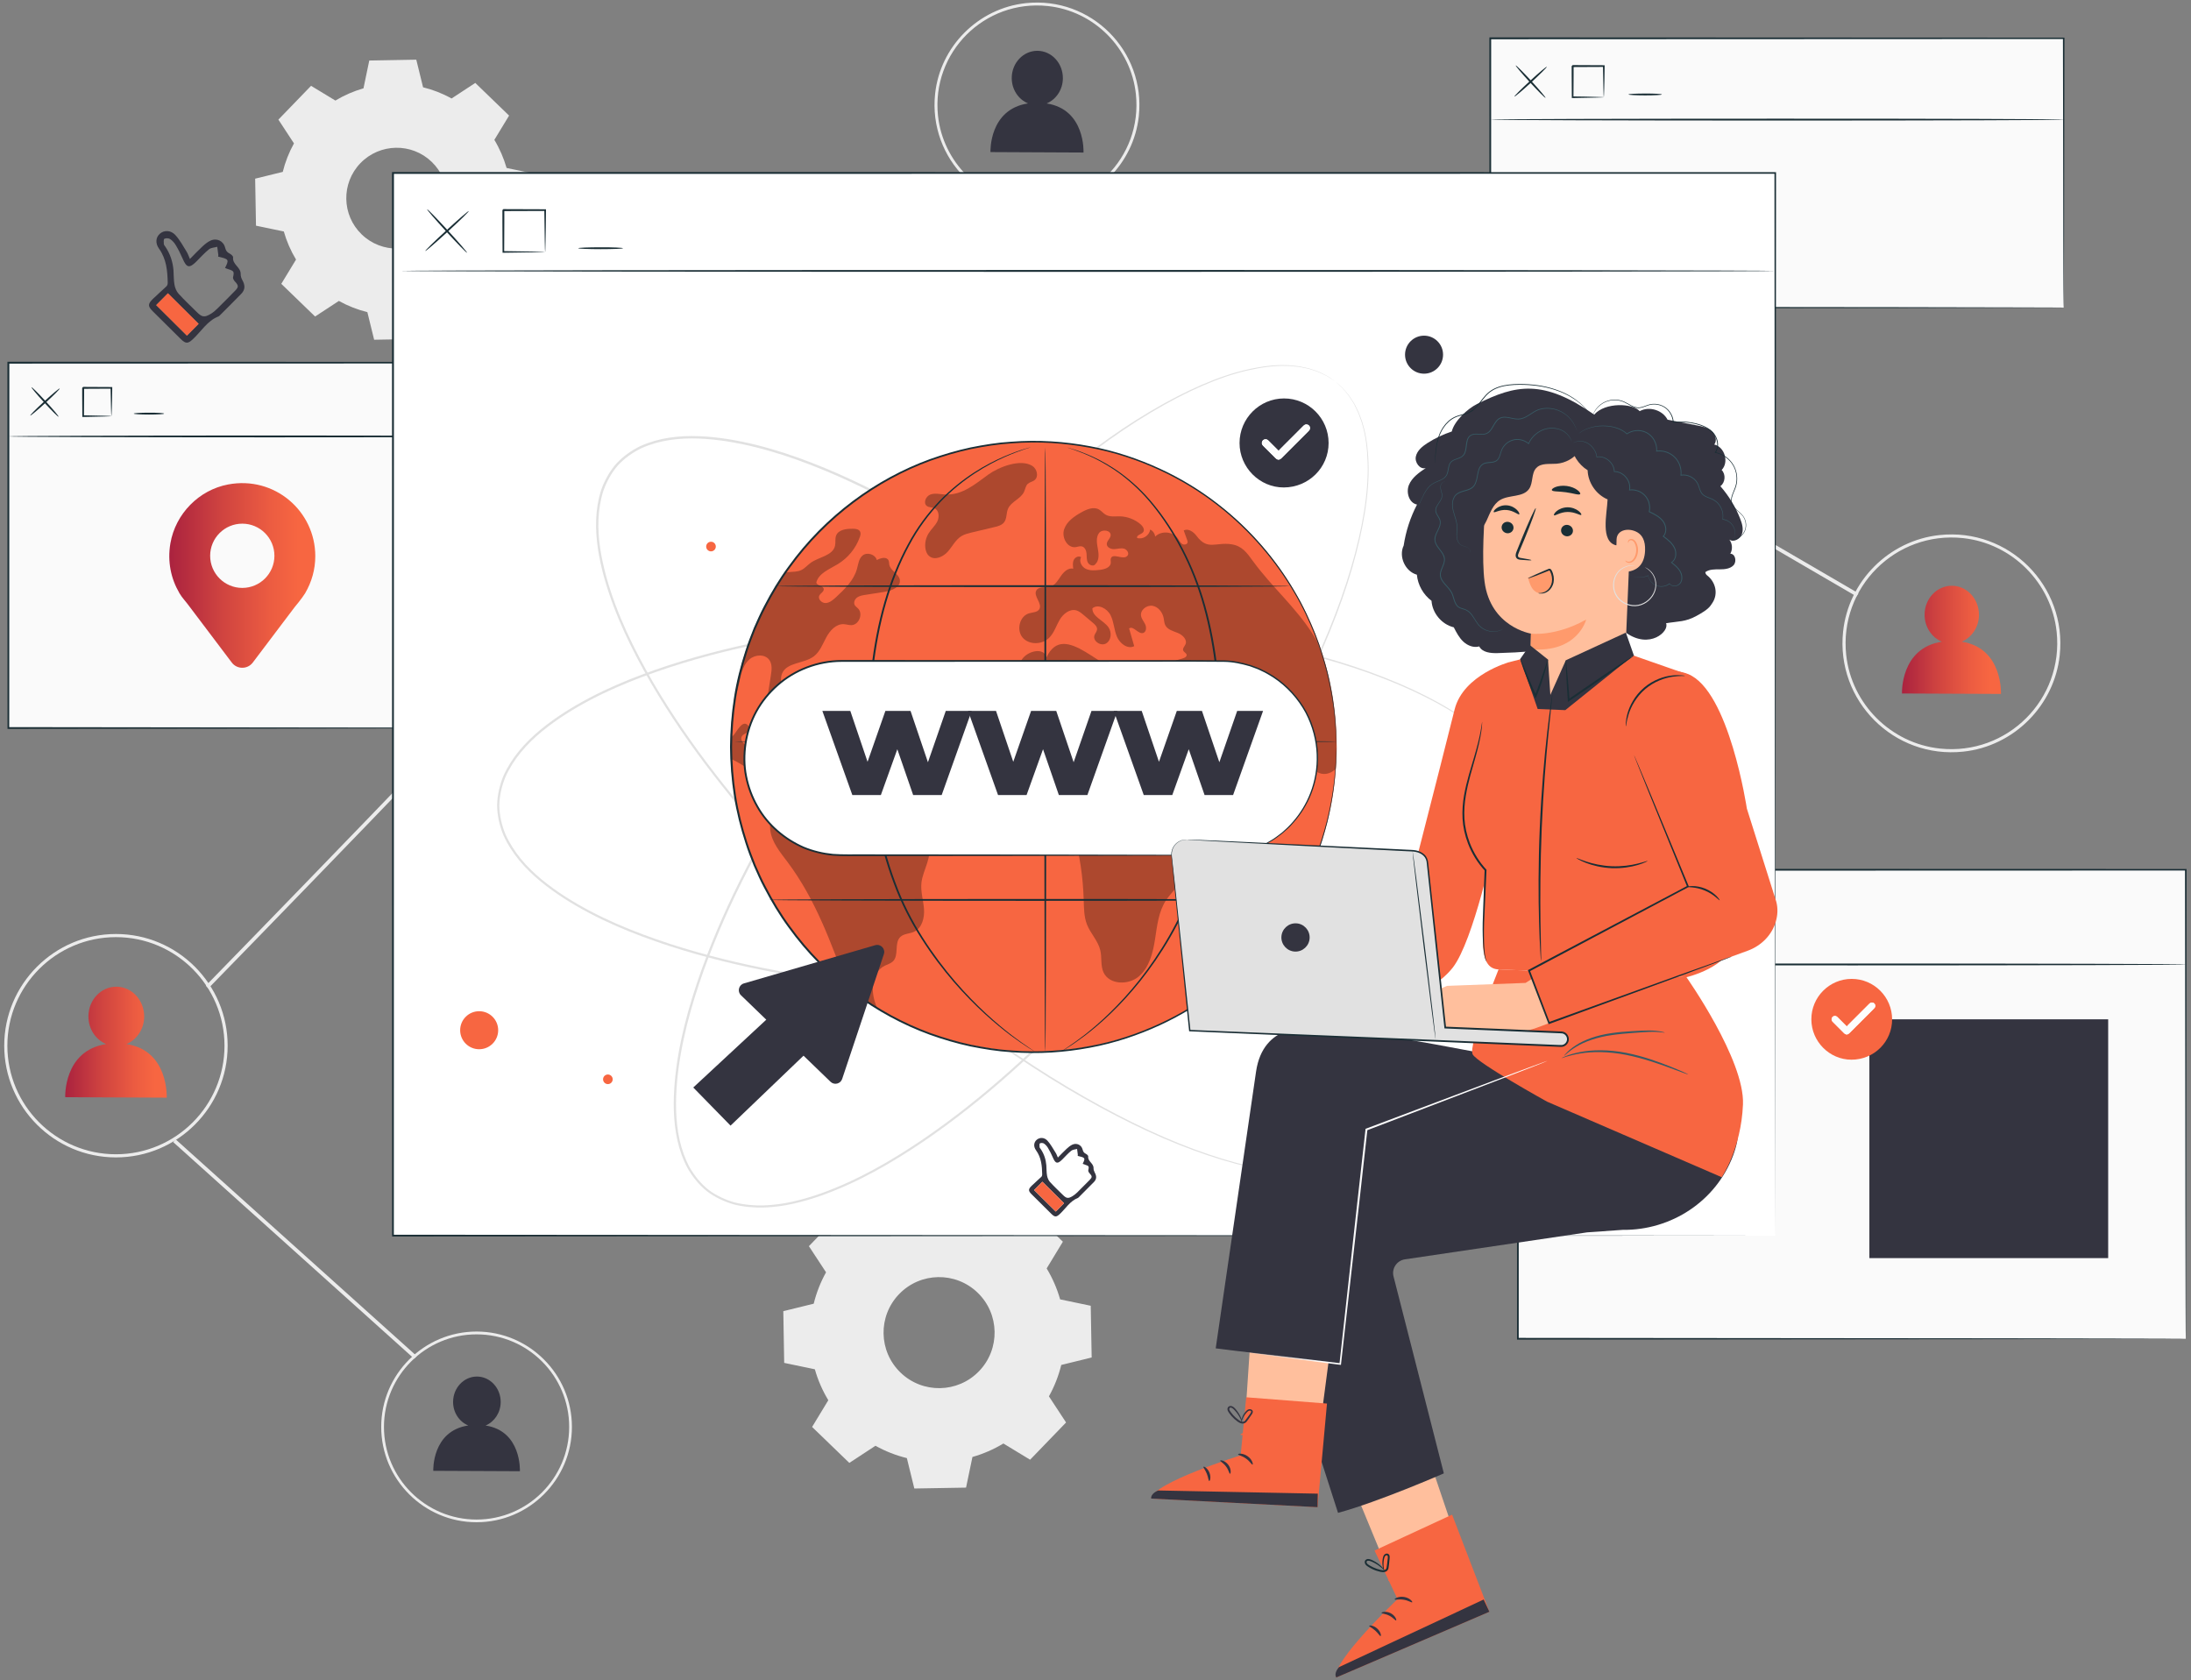 <svg width="446" height="342" viewBox="0 0 446 342" fill="none" xmlns="http://www.w3.org/2000/svg">
<rect x="0" y="0" width="446" height="342" fill="#808080" stroke="none"/>
<path d="M177.41 249.4C179.4 248.2 181.52 247.28 183.71 246.66L185.01 240.42L195.55 240.24L197.07 246.43C199.28 246.97 201.43 247.81 203.46 248.94L208.78 245.45L216.36 252.77L213.06 258.21C214.26 260.2 215.18 262.32 215.8 264.51L222.03 265.81L222.22 276.34L216.03 277.86C215.49 280.07 214.65 282.22 213.52 284.25L217.01 289.57L209.69 297.15L204.25 293.85C202.26 295.05 200.14 295.97 197.95 296.59L196.65 302.83L186.12 303.01L184.6 296.82C182.39 296.28 180.24 295.44 178.21 294.31L172.89 297.8L165.31 290.48L168.61 285.04C167.41 283.05 166.49 280.93 165.87 278.74L159.63 277.44L159.45 266.91L165.64 265.39C166.18 263.18 167.02 261.03 168.15 259L164.66 253.68L171.98 246.1L177.41 249.4ZM183.03 263.43C178.69 267.92 178.82 275.08 183.31 279.41C187.8 283.75 194.96 283.62 199.29 279.13C203.63 274.64 203.5 267.48 199.01 263.15C194.52 258.81 187.36 258.94 183.03 263.43Z" fill="#ECECEC"/>
<path d="M68.27 20.47C70.08 19.38 72 18.55 73.99 17.98L75.17 12.32L84.74 12.15L86.12 17.77C88.12 18.26 90.08 19.02 91.92 20.05L96.75 16.88L103.63 23.53L100.63 28.47C101.72 30.28 102.55 32.21 103.12 34.19L108.78 35.37L108.95 44.94L103.33 46.32C102.84 48.32 102.08 50.28 101.05 52.12L104.22 56.96L97.57 63.84L92.63 60.84C90.82 61.93 88.89 62.76 86.91 63.33L85.73 68.99L76.16 69.16L74.78 63.54C72.78 63.05 70.82 62.28 68.98 61.26L64.14 64.43L57.26 57.78L60.26 52.84C59.17 51.03 58.34 49.11 57.77 47.12L52.11 45.94L51.94 36.37L57.56 34.99C58.05 32.99 58.82 31.03 59.84 29.19L56.67 24.35L63.32 17.47L68.27 20.47ZM73.37 33.21C69.43 37.29 69.55 43.79 73.63 47.72C77.71 51.66 84.21 51.54 88.14 47.46C92.08 43.38 91.96 36.88 87.88 32.95C83.81 29.02 77.31 29.14 73.37 33.21Z" fill="#ECECEC"/>
<path d="M234.97 37.245L234.592 37.893L377.921 121.418L378.298 120.77L234.97 37.245Z" fill="#ECECEC"/>
<path d="M42.43 201.18L41.89 200.66C42.48 200.06 101.2 139.9 126.03 112.77C144.02 93.11 196.38 38.6 196.9 38.05L197.44 38.57C196.91 39.12 144.56 93.63 126.58 113.28C101.75 140.41 43.03 200.58 42.43 201.18Z" fill="#ECECEC"/>
<path d="M25.74 212.54C27.84 211.66 29.34 209.49 29.35 206.94C29.36 203.6 26.83 200.87 23.7 200.86C20.56 200.85 18.01 203.55 18 206.89C17.99 209.47 19.49 211.66 21.62 212.54C12.88 213.86 13.28 223.35 13.28 223.35L33.94 223.45C33.93 223.44 34.4 213.84 25.74 212.54Z" fill="url(#paint0_linear_7833_5087)"/>
<path d="M23.6 235.61C11.06 235.61 0.86 225.41 0.86 212.87C0.86 200.33 11.06 190.13 23.6 190.13C36.14 190.13 46.34 200.33 46.34 212.87C46.34 225.41 36.14 235.61 23.6 235.61ZM23.6 190.77C11.42 190.77 1.5 200.68 1.5 212.87C1.5 225.05 11.41 234.97 23.6 234.97C35.79 234.97 45.7 225.06 45.7 212.87C45.69 200.69 35.78 190.77 23.6 190.77Z" fill="#ECECEC"/>
<path d="M399.32 130.63C401.37 129.77 402.83 127.66 402.84 125.17C402.85 121.91 400.39 119.25 397.33 119.24C394.27 119.23 391.78 121.86 391.77 125.12C391.76 127.63 393.23 129.77 395.3 130.63C386.78 131.91 387.17 141.17 387.17 141.17L407.32 141.26C407.31 141.27 407.76 131.91 399.32 130.63Z" fill="url(#paint1_linear_7833_5087)"/>
<path d="M399.64 153.01C385.53 154.51 373.69 142.67 375.18 128.56C376.27 118.28 384.54 110.01 394.82 108.92C408.93 107.42 420.77 119.26 419.28 133.37C418.19 143.65 409.92 151.92 399.64 153.01ZM399.57 109.54C385.86 108.09 374.36 119.59 375.81 133.3C376.87 143.29 384.9 151.32 394.89 152.38C408.6 153.83 420.1 142.33 418.65 128.62C417.59 118.63 409.56 110.6 399.57 109.54Z" fill="#ECECEC"/>
<path d="M213.05 21.06C214.98 20.25 216.35 18.27 216.36 15.92C216.37 12.85 214.05 10.36 211.18 10.34C208.31 10.33 205.96 12.8 205.95 15.87C205.94 18.23 207.32 20.24 209.27 21.05C201.26 22.26 201.62 30.96 201.62 30.96L220.56 31.05C220.56 31.06 220.99 22.26 213.05 21.06Z" fill="#343440"/>
<path d="M213.35 42.1C200.08 43.51 188.95 32.38 190.35 19.11C191.37 9.44 199.15 1.67 208.82 0.64C222.09 -0.77 233.22 10.36 231.82 23.63C230.79 33.3 223.02 41.07 213.35 42.1ZM213.28 1.23C200.39 -0.14 189.57 10.68 190.94 23.57C191.94 32.96 199.49 40.51 208.88 41.51C221.77 42.88 232.59 32.06 231.22 19.17C230.23 9.77 222.68 2.22 213.28 1.23Z" fill="#ECECEC"/>
<path d="M98.84 290.19C100.63 289.44 101.91 287.59 101.92 285.41C101.93 282.56 99.77 280.23 97.1 280.22C94.43 280.21 92.25 282.51 92.23 285.36C92.22 287.56 93.5 289.43 95.32 290.18C87.86 291.3 88.2 299.41 88.2 299.41L105.83 299.49C105.83 299.5 106.23 291.31 98.84 290.19Z" fill="#343440"/>
<path d="M97.01 309.88C86.31 309.88 77.6 301.17 77.6 290.47C77.6 279.77 86.31 271.06 97.01 271.06C107.71 271.06 116.42 279.76 116.42 290.47C116.42 301.18 107.71 309.88 97.01 309.88ZM97.01 271.63C86.61 271.63 78.16 280.09 78.16 290.48C78.16 300.88 86.62 309.33 97.01 309.33C107.41 309.33 115.86 300.87 115.86 290.48C115.87 280.08 107.41 271.63 97.01 271.63Z" fill="#ECECEC"/>
<path d="M35.755 231.938L35.254 232.495L84.316 276.596L84.817 276.038L35.755 231.938Z" fill="#ECECEC"/>
<path d="M420.08 7.8H303.36V62.62H420.08V7.8Z" fill="#FAFAFA"/>
<path d="M420.08 62.62C420.08 62.62 420.07 62.28 420.07 61.64C420.07 60.99 420.06 60.04 420.05 58.79C420.04 56.28 420.03 52.6 420.01 47.86C419.99 38.39 419.97 24.7 419.93 7.8L420.07 7.94C389.73 7.95 348.59 7.97 303.36 7.99H303.35L303.54 7.8C303.54 27.09 303.53 45.63 303.53 62.62L303.35 62.44C337.33 62.48 366.48 62.51 387.15 62.53C397.49 62.55 405.71 62.57 411.35 62.58C414.17 62.59 416.34 62.6 417.82 62.6C418.55 62.6 419.11 62.61 419.49 62.61C419.88 62.61 420.08 62.62 420.08 62.62C420.08 62.62 419.9 62.63 419.53 62.63C419.15 62.63 418.6 62.64 417.88 62.64C416.41 62.65 414.25 62.65 411.45 62.66C405.82 62.67 397.62 62.69 387.29 62.71C366.59 62.73 337.39 62.76 303.37 62.8H303.19V62.62C303.19 45.64 303.18 27.09 303.18 7.8V7.61H303.38H303.39C348.61 7.63 389.75 7.65 420.1 7.66H420.24V7.8C420.21 24.74 420.18 38.45 420.16 47.95C420.14 52.67 420.13 56.35 420.12 58.84C420.11 60.08 420.11 61.02 420.1 61.67C420.09 62.3 420.08 62.62 420.08 62.62Z" fill="#1A2E35"/>
<path d="M420.26 24.35C420.26 24.46 394.09 24.54 361.82 24.54C329.53 24.54 303.37 24.45 303.37 24.35C303.37 24.24 329.53 24.16 361.82 24.16C394.09 24.15 420.26 24.24 420.26 24.35Z" fill="#1A2E35"/>
<path d="M314.87 13.59C314.94 13.67 313.52 15.09 311.7 16.77C309.88 18.45 308.34 19.74 308.27 19.66C308.2 19.58 309.62 18.16 311.44 16.48C313.26 14.8 314.8 13.51 314.87 13.59Z" fill="#1A2E35"/>
<path d="M314.61 19.92C314.53 19.99 313.11 18.57 311.43 16.75C309.75 14.93 308.46 13.39 308.54 13.32C308.62 13.25 310.04 14.67 311.72 16.49C313.39 18.31 314.69 19.85 314.61 19.92Z" fill="#1A2E35"/>
<path d="M326.47 19.79C326.46 19.78 326.44 19.61 326.43 19.3C326.42 18.94 326.4 18.5 326.39 17.99C326.36 16.88 326.32 15.31 326.3 13.45L326.47 13.62C324.61 13.63 322.44 13.64 320.13 13.65C320.09 13.69 320.5 13.28 320.32 13.46V13.47V13.48V13.51V13.56V13.67V13.89V14.32C320.32 14.61 320.32 14.89 320.32 15.17C320.32 15.73 320.32 16.28 320.31 16.81C320.3 17.87 320.3 18.87 320.29 19.8L320.12 19.63C321.98 19.65 323.55 19.68 324.66 19.72C325.17 19.74 325.6 19.75 325.97 19.76C326.28 19.77 326.45 19.78 326.47 19.79C326.5 19.82 325.89 19.84 324.78 19.87C323.68 19.9 322.07 19.94 320.13 19.96H319.96V19.79C319.95 18.86 319.95 17.86 319.94 16.8C319.94 16.27 319.94 15.72 319.93 15.16C319.93 14.88 319.93 14.6 319.93 14.31V13.88V13.66V13.55V13.5V13.47V13.46V13.45C319.76 13.62 320.17 13.21 320.13 13.25C322.44 13.26 324.6 13.27 326.47 13.28H326.64V13.45C326.62 15.39 326.59 16.99 326.55 18.1C326.52 19.21 326.49 19.82 326.47 19.79Z" fill="#1A2E35"/>
<path d="M338.29 19.23C338.29 19.34 336.77 19.42 334.89 19.42C333.01 19.42 331.49 19.33 331.49 19.23C331.49 19.12 333.01 19.04 334.89 19.04C336.77 19.03 338.29 19.12 338.29 19.23Z" fill="#1A2E35"/>
<path d="M107.63 73.83H1.71V148.2H107.63V73.83Z" fill="#FAFAFA"/>
<path d="M107.63 148.2C107.63 148.2 107.62 147.73 107.61 146.84C107.61 145.94 107.6 144.63 107.59 142.9C107.58 139.45 107.57 134.39 107.55 127.91C107.53 114.97 107.5 96.4 107.47 73.82L107.63 73.98C78.16 73.99 41.44 74 1.72 74.02H1.71L1.9 73.83C1.89 100.43 1.89 125.68 1.88 148.2L1.7 148.02C32.96 148.06 59.41 148.09 78.07 148.11C87.4 148.13 94.78 148.15 99.84 148.16C102.36 148.17 104.3 148.18 105.62 148.18C106.27 148.18 106.77 148.19 107.11 148.19C107.46 148.19 107.63 148.2 107.63 148.2C107.63 148.2 107.47 148.21 107.14 148.21C106.8 148.21 106.31 148.22 105.67 148.22C104.36 148.22 102.43 148.23 99.92 148.24C94.88 148.25 87.51 148.27 78.19 148.29C59.51 148.31 33.01 148.34 1.71 148.38H1.53V148.2C1.52 125.68 1.52 100.43 1.51 73.83V73.64H1.7H1.71C41.43 73.65 78.15 73.67 107.62 73.68H107.78V73.84C107.75 96.46 107.72 115.07 107.7 128.03C107.68 134.49 107.67 139.54 107.66 142.98C107.65 144.69 107.65 146 107.64 146.89C107.64 147.75 107.63 148.2 107.63 148.2Z" fill="#1A2E35"/>
<path d="M107.8 88.84C107.8 88.95 84.05 89.03 54.76 89.03C25.46 89.03 1.72 88.94 1.72 88.84C1.72 88.73 25.46 88.65 54.76 88.65C84.05 88.65 107.8 88.74 107.8 88.84Z" fill="#1A2E35"/>
<path d="M12.16 79.08C12.23 79.16 10.95 80.46 9.29 81.98C7.63 83.5 6.23 84.67 6.16 84.59C6.09 84.51 7.37 83.21 9.03 81.69C10.68 80.17 12.09 79 12.16 79.08Z" fill="#1A2E35"/>
<path d="M11.92 84.83C11.84 84.9 10.54 83.62 9.02 81.96C7.5 80.3 6.33 78.9 6.41 78.83C6.49 78.76 7.79 80.04 9.31 81.7C10.83 83.35 12 84.75 11.92 84.83Z" fill="#1A2E35"/>
<path d="M22.68 84.71C22.65 84.68 22.63 84.08 22.6 83.07C22.57 82.06 22.53 80.64 22.51 78.95L22.68 79.12C20.98 79.13 19.02 79.14 16.93 79.15C16.89 79.19 17.3 78.78 17.12 78.96V78.97V78.98V79V79.05V79.15V79.35V79.74C17.12 80 17.12 80.26 17.12 80.51C17.12 81.02 17.12 81.51 17.11 82C17.1 82.96 17.1 83.87 17.09 84.71L16.92 84.54C18.61 84.56 20.02 84.59 21.04 84.63C22.05 84.66 22.65 84.68 22.68 84.71C22.71 84.74 22.15 84.76 21.15 84.79C20.15 84.82 18.69 84.86 16.93 84.88H16.76V84.71C16.75 83.87 16.75 82.96 16.74 82C16.74 81.52 16.74 81.02 16.73 80.51C16.73 80.26 16.73 80 16.73 79.74V79.35V79.15V79.05V79V78.98V78.97V78.96C16.56 79.13 16.97 78.72 16.93 78.76C19.02 78.77 20.99 78.78 22.68 78.79H22.85V78.96C22.83 80.72 22.8 82.18 22.76 83.18C22.73 84.18 22.7 84.73 22.68 84.71Z" fill="#1A2E35"/>
<path d="M33.41 84.2C33.41 84.31 32.03 84.39 30.32 84.39C28.61 84.39 27.23 84.3 27.23 84.2C27.23 84.09 28.61 84.01 30.32 84.01C32.03 84 33.41 84.09 33.41 84.2Z" fill="#1A2E35"/>
<path d="M64.18 113.21C64.18 104.06 55.91 96.84 46.44 98.62C40.48 99.74 35.73 104.6 34.69 110.58C34.04 114.31 34.81 117.82 36.51 120.72H36.5L36.54 120.78C37.11 121.74 37.82 122.43 38.55 123.44L47.18 134.87C48.25 136.29 50.39 136.29 51.46 134.87L59.95 123.63C59.95 123.63 61.53 121.74 62.11 120.77L62.14 120.73H62.13C63.43 118.51 64.18 115.95 64.18 113.21ZM49.32 119.68C45.71 119.68 42.78 116.75 42.78 113.14C42.78 109.53 45.71 106.6 49.32 106.6C52.93 106.6 55.86 109.53 55.86 113.14C55.86 116.75 52.93 119.68 49.32 119.68Z" fill="url(#paint2_linear_7833_5087)"/>
<path d="M444.94 177.06H308.97V272.53H444.94V177.06Z" fill="#FAFAFA"/>
<path d="M444.94 272.52C444.94 272.52 444.93 271.92 444.92 270.78C444.92 269.63 444.91 267.94 444.9 265.73C444.89 261.3 444.88 254.81 444.86 246.5C444.84 229.89 444.81 206.05 444.78 177.05L444.94 177.21C407.11 177.22 359.97 177.23 308.99 177.25H308.98L309.17 177.06C309.16 211.2 309.16 243.62 309.15 272.53L308.97 272.35C349.1 272.39 383.07 272.42 407.01 272.44C418.99 272.46 428.46 272.48 434.94 272.49C438.18 272.5 440.67 272.51 442.36 272.51C443.2 272.51 443.84 272.52 444.27 272.52C444.71 272.52 444.94 272.52 444.94 272.52C444.94 272.52 444.73 272.53 444.31 272.53C443.88 272.53 443.25 272.54 442.42 272.54C440.74 272.54 438.26 272.55 435.04 272.56C428.57 272.57 419.11 272.59 407.15 272.61C383.18 272.63 349.17 272.66 308.99 272.7H308.81V272.52C308.8 243.61 308.8 211.2 308.79 177.05V176.86H308.98H308.99C359.98 176.87 407.12 176.89 444.94 176.9H445.1V177.06C445.07 206.09 445.04 229.98 445.02 246.61C445 254.9 444.99 261.39 444.98 265.81C444.97 268.01 444.97 269.69 444.96 270.83C444.95 271.95 444.94 272.52 444.94 272.52Z" fill="#1A2E35"/>
<path d="M445.15 196.33C445.15 196.44 414.66 196.52 377.07 196.52C339.46 196.52 308.98 196.43 308.98 196.33C308.98 196.23 339.46 196.14 377.07 196.14C414.66 196.14 445.15 196.22 445.15 196.33Z" fill="#1A2E35"/>
<path d="M322.38 183.79C322.45 183.87 320.79 185.52 318.66 187.47C316.53 189.42 314.75 190.94 314.68 190.86C314.61 190.78 316.27 189.13 318.4 187.18C320.53 185.23 322.31 183.71 322.38 183.79Z" fill="#1A2E35"/>
<path d="M322.07 191.18C321.99 191.25 320.34 189.59 318.39 187.46C316.44 185.33 314.92 183.55 315 183.48C315.08 183.41 316.73 185.07 318.68 187.2C320.63 189.32 322.15 191.11 322.07 191.18Z" fill="#1A2E35"/>
<path d="M335.89 191.02C335.88 191.01 335.86 190.81 335.85 190.45C335.84 190.04 335.82 189.54 335.81 188.93C335.78 187.63 335.74 185.81 335.72 183.63L335.89 183.8C333.73 183.81 331.2 183.82 328.51 183.83C328.47 183.87 328.88 183.46 328.7 183.64V183.65V183.67V183.7V183.76V183.89V184.14V184.64C328.7 184.97 328.7 185.3 328.7 185.63C328.7 186.28 328.7 186.92 328.69 187.54C328.68 188.78 328.68 189.94 328.67 191.02L328.5 190.85C330.68 190.87 332.5 190.9 333.8 190.94C334.41 190.96 334.91 190.97 335.32 190.98C335.68 191 335.87 191.01 335.89 191.02C335.9 191.03 335.73 191.05 335.39 191.06C334.99 191.07 334.5 191.09 333.91 191.1C332.62 191.13 330.76 191.17 328.5 191.19H328.33V191.02C328.32 189.94 328.32 188.77 328.31 187.54C328.31 186.92 328.31 186.28 328.3 185.63C328.3 185.3 328.3 184.98 328.3 184.64V184.14V183.89V183.76V183.7V183.67V183.65V183.64C328.13 183.81 328.54 183.4 328.5 183.44C331.19 183.45 333.72 183.46 335.88 183.47H336.05V183.64C336.03 185.89 336 187.76 335.96 189.05C335.94 189.64 335.93 190.13 335.92 190.53C335.91 190.86 335.9 191.04 335.89 191.02Z" fill="#1A2E35"/>
<path d="M349.66 190.37C349.66 190.48 347.89 190.56 345.7 190.56C343.51 190.56 341.74 190.47 341.74 190.37C341.74 190.26 343.51 190.18 345.7 190.18C347.88 190.17 349.66 190.26 349.66 190.37Z" fill="#1A2E35"/>
<path d="M429.14 207.5H380.53V256.11H429.14V207.5Z" fill="#343440"/>
<path d="M361.37 35.21H80V251.53H361.37V35.21Z" fill="white"/>
<path d="M361.37 251.53C361.37 250.2 361.31 165.91 361.21 35.21L361.37 35.37C281.52 35.38 184.53 35.39 80.02 35.4H80L80.19 35.21C80.18 113.12 80.18 186.83 80.17 251.53L79.99 251.35C246.93 251.46 359.83 251.53 361.37 251.53C359.83 251.53 246.93 251.6 80 251.71H79.82V251.53C79.81 186.83 79.81 113.11 79.8 35.21V35.02H80H80.02C184.53 35.03 281.52 35.04 361.37 35.05H361.53V35.21C361.44 165.92 361.37 250.2 361.37 251.53Z" fill="#1A2E35"/>
<path d="M281.11 233.34C281.11 233.34 281.35 233 281.84 232.36C281.96 232.2 282.1 232.02 282.25 231.82C282.39 231.61 282.51 231.37 282.66 231.11C282.95 230.59 283.32 230.01 283.58 229.26C283.72 228.9 283.9 228.52 284.04 228.11C284.16 227.69 284.28 227.24 284.41 226.78C284.56 226.32 284.64 225.82 284.72 225.3C284.79 224.78 284.93 224.24 284.95 223.67C285.2 221.39 285.04 218.73 284.59 215.8C283.68 209.91 281.18 202.97 277.36 195.44C273.54 187.89 268.29 179.76 261.83 171.29C255.37 162.82 247.6 154.07 238.67 145.28C229.73 136.5 219.61 127.69 208.27 119.33C202.59 115.16 196.61 111.11 190.3 107.3C184 103.48 177.35 99.92 170.34 96.83C163.33 93.78 155.93 91.13 148.13 89.87C144.24 89.27 140.23 88.98 136.29 89.58C134.32 89.88 132.39 90.42 130.57 91.24C128.78 92.11 127.13 93.28 125.77 94.75C124.46 96.27 123.49 98.04 122.82 99.92C122.22 101.82 121.9 103.8 121.82 105.79C121.67 109.78 122.42 113.73 123.45 117.53C125.59 125.14 129.07 132.19 132.89 138.81C136.75 145.42 141.05 151.63 145.56 157.46C150.06 163.3 154.77 168.78 159.56 173.95C169.15 184.27 179.07 193.32 188.8 201.2C198.55 209.07 208.13 215.79 217.28 221.25C226.43 226.7 235.1 231 243.04 233.93C250.96 236.87 258.14 238.56 264.09 238.8C267.06 238.92 269.72 238.77 271.95 238.26C272.52 238.18 273.03 237.98 273.55 237.85C274.06 237.71 274.55 237.58 274.99 237.38C275.44 237.2 275.86 237.03 276.27 236.86C276.66 236.67 277.02 236.45 277.36 236.27C278.07 235.93 278.61 235.49 279.09 235.14C279.33 234.96 279.56 234.81 279.75 234.65C279.93 234.48 280.09 234.32 280.24 234.18C280.8 233.61 281.11 233.34 281.11 233.34C281.11 233.34 280.83 233.64 280.26 234.21C280.12 234.35 279.96 234.51 279.78 234.69C279.59 234.85 279.36 235.01 279.13 235.19C278.65 235.55 278.11 235.99 277.41 236.34C277.06 236.53 276.71 236.75 276.31 236.94C275.9 237.11 275.47 237.28 275.03 237.47C274.59 237.68 274.1 237.82 273.59 237.96C273.08 238.09 272.56 238.3 271.99 238.38C269.74 238.9 267.07 239.07 264.09 238.96C258.11 238.75 250.91 237.08 242.95 234.16C234.98 231.24 226.29 226.96 217.11 221.52C207.93 216.08 198.33 209.36 188.56 201.49C178.8 193.61 168.86 184.56 159.24 174.23C154.44 169.06 149.72 163.57 145.21 157.72C140.68 151.88 136.38 145.67 132.5 139.03C128.66 132.39 125.16 125.31 123 117.64C121.95 113.81 121.2 109.82 121.35 105.76C121.43 103.73 121.75 101.71 122.37 99.75C123.06 97.82 124.06 95.99 125.42 94.42C126.83 92.9 128.53 91.69 130.37 90.8C132.24 89.96 134.22 89.41 136.22 89.1C140.23 88.49 144.29 88.79 148.21 89.39C156.07 90.66 163.5 93.33 170.53 96.39C177.56 99.49 184.22 103.06 190.54 106.89C196.86 110.71 202.86 114.77 208.54 118.95C219.89 127.33 230.02 136.17 238.96 144.97C247.89 153.78 255.65 162.56 262.11 171.06C268.56 179.56 273.81 187.71 277.61 195.29C281.42 202.86 283.9 209.82 284.79 215.74C285.23 218.69 285.37 221.36 285.11 223.66C285.09 224.24 284.94 224.78 284.87 225.3C284.79 225.82 284.7 226.33 284.55 226.79C284.42 227.26 284.29 227.7 284.17 228.13C284.02 228.54 283.84 228.92 283.7 229.29C283.43 230.03 283.05 230.62 282.75 231.13C282.6 231.39 282.47 231.63 282.33 231.84C282.18 232.04 282.04 232.21 281.91 232.37C281.37 233.02 281.11 233.34 281.11 233.34Z" fill="#E1E1E1"/>
<path d="M309.84 163.97C309.84 163.97 309.8 163.56 309.73 162.76C309.71 162.56 309.7 162.33 309.68 162.09C309.65 161.84 309.57 161.58 309.52 161.29C309.39 160.71 309.28 160.03 308.98 159.3C308.85 158.93 308.72 158.54 308.56 158.13C308.37 157.74 308.16 157.33 307.95 156.89C307.75 156.45 307.48 156.02 307.19 155.58C306.89 155.14 306.64 154.65 306.27 154.21C304.94 152.35 303.05 150.46 300.76 148.57C296.16 144.78 289.68 141.27 281.81 138.19C273.93 135.09 264.6 132.53 254.14 130.51C243.68 128.49 232.06 127.13 219.54 126.51C207.03 125.91 193.61 126.07 179.58 127.38C172.57 128.05 165.41 129.01 158.16 130.37C150.91 131.72 143.58 133.48 136.3 135.85C129.04 138.24 121.75 141.18 115.09 145.44C111.79 147.58 108.6 150.03 106.06 153.11C104.79 154.65 103.71 156.33 102.89 158.16C102.14 160 101.68 161.97 101.64 163.98C101.68 165.99 102.12 167.95 102.88 169.8C103.7 171.62 104.78 173.31 106.04 174.85C108.58 177.93 111.77 180.38 115.07 182.52C121.73 186.78 129.02 189.72 136.28 192.11C143.57 194.47 150.9 196.24 158.15 197.59C165.4 198.95 172.56 199.91 179.57 200.58C193.6 201.9 207.02 202.05 219.54 201.45C232.05 200.84 243.68 199.48 254.14 197.45C264.6 195.43 273.93 192.86 281.8 189.76C289.67 186.68 296.15 183.17 300.75 179.38C303.04 177.49 304.93 175.61 306.26 173.74C306.63 173.3 306.88 172.81 307.18 172.37C307.47 171.93 307.74 171.5 307.94 171.06C308.15 170.63 308.36 170.21 308.55 169.82C308.72 169.42 308.84 169.02 308.97 168.65C309.27 167.92 309.38 167.24 309.51 166.66C309.57 166.37 309.64 166.1 309.67 165.86C309.69 165.61 309.71 165.39 309.72 165.19C309.8 164.39 309.84 163.97 309.84 163.97C309.84 163.97 309.83 164.38 309.78 165.19C309.77 165.39 309.75 165.62 309.74 165.87C309.71 166.12 309.64 166.39 309.59 166.68C309.47 167.27 309.36 167.95 309.07 168.69C308.94 169.06 308.82 169.46 308.65 169.87C308.46 170.27 308.26 170.68 308.04 171.12C307.85 171.57 307.57 172 307.29 172.44C306.99 172.88 306.74 173.38 306.38 173.82C305.05 175.7 303.17 177.61 300.87 179.51C296.27 183.34 289.78 186.89 281.9 190C274.01 193.13 264.67 195.72 254.2 197.77C243.73 199.82 232.09 201.2 219.56 201.83C207.03 202.45 193.59 202.31 179.54 201C172.52 200.34 165.34 199.38 158.08 198.02C150.82 196.68 143.46 194.91 136.15 192.54C128.86 190.14 121.54 187.19 114.83 182.9C111.5 180.74 108.28 178.26 105.69 175.13C104.4 173.57 103.29 171.84 102.46 169.97C101.68 168.07 101.22 166.04 101.19 163.96C101.23 161.89 101.7 159.86 102.47 157.96C103.31 156.09 104.42 154.36 105.71 152.8C108.3 149.67 111.52 147.2 114.85 145.04C121.56 140.75 128.88 137.8 136.17 135.41C143.48 133.04 150.83 131.27 158.09 129.93C165.35 128.57 172.53 127.61 179.55 126.95C193.6 125.64 207.04 125.5 219.57 126.12C232.1 126.75 243.74 128.13 254.21 130.18C264.68 132.23 274.02 134.82 281.91 137.95C289.79 141.06 296.28 144.61 300.88 148.44C303.18 150.35 305.06 152.25 306.39 154.13C306.76 154.57 307.01 155.07 307.3 155.51C307.59 155.96 307.86 156.39 308.05 156.83C308.26 157.27 308.46 157.68 308.66 158.08C308.82 158.49 308.94 158.89 309.08 159.26C309.37 159.99 309.48 160.68 309.6 161.27C309.66 161.56 309.72 161.83 309.75 162.08C309.77 162.33 309.78 162.56 309.79 162.76C309.83 163.56 309.84 163.97 309.84 163.97Z" fill="#E1E1E1"/>
<path d="M271.77 77.63C271.77 77.63 271.42 77.41 270.75 76.97C270.58 76.86 270.39 76.74 270.19 76.6C269.97 76.48 269.72 76.37 269.45 76.24C268.91 75.98 268.3 75.66 267.55 75.45C267.18 75.33 266.79 75.19 266.37 75.07C265.94 74.98 265.49 74.89 265.02 74.8C264.55 74.68 264.05 74.64 263.52 74.6C262.99 74.57 262.45 74.46 261.88 74.49C259.59 74.4 256.95 74.74 254.05 75.39C248.24 76.7 241.49 79.67 234.23 84.01C226.96 88.34 219.21 94.14 211.21 101.17C203.2 108.2 195.01 116.55 186.86 126.06C178.72 135.58 170.62 146.28 163.07 158.18C159.3 164.13 155.68 170.38 152.31 176.94C148.93 183.49 145.84 190.37 143.24 197.58C140.68 204.78 138.54 212.35 137.82 220.22C137.49 224.14 137.48 228.16 138.34 232.06C138.78 234 139.45 235.89 140.39 237.65C141.39 239.38 142.66 240.94 144.22 242.2C145.83 243.4 147.66 244.25 149.58 244.79C151.52 245.26 153.52 245.44 155.51 245.38C159.5 245.25 163.39 244.24 167.11 242.94C174.56 240.28 181.35 236.33 187.69 232.05C194.02 227.74 199.91 223.03 205.42 218.12C210.93 213.22 216.08 208.16 220.91 203.02C230.54 192.74 238.89 182.23 246.08 171.97C253.26 161.7 259.31 151.69 264.12 142.18C268.93 132.68 272.62 123.73 275 115.61C277.39 107.5 278.58 100.23 278.4 94.27C278.31 91.3 277.98 88.66 277.32 86.46C277.2 85.9 276.96 85.4 276.8 84.9C276.63 84.4 276.46 83.92 276.23 83.5C276.02 83.07 275.82 82.65 275.63 82.26C275.41 81.88 275.17 81.54 274.97 81.21C274.58 80.53 274.11 80.02 273.73 79.56C273.54 79.34 273.37 79.12 273.2 78.94C273.02 78.77 272.85 78.62 272.7 78.49C272.07 77.92 271.77 77.63 271.77 77.63C271.77 77.63 272.09 77.89 272.69 78.42C272.84 78.55 273.01 78.7 273.2 78.87C273.38 79.05 273.55 79.26 273.75 79.49C274.14 79.94 274.62 80.45 275.02 81.13C275.23 81.46 275.47 81.8 275.7 82.18C275.9 82.57 276.1 82.99 276.32 83.42C276.56 83.85 276.73 84.33 276.91 84.83C277.08 85.33 277.32 85.84 277.44 86.4C278.11 88.61 278.47 91.26 278.57 94.24C278.78 100.22 277.6 107.52 275.24 115.66C272.88 123.81 269.21 132.78 264.41 142.31C259.61 151.84 253.57 161.88 246.4 172.17C239.21 182.45 230.86 192.99 221.22 203.29C216.39 208.44 211.24 213.52 205.72 218.43C200.21 223.35 194.3 228.07 187.95 232.4C181.59 236.69 174.77 240.67 167.27 243.35C163.52 244.66 159.59 245.69 155.53 245.81C153.5 245.87 151.46 245.69 149.47 245.2C147.49 244.65 145.6 243.77 143.94 242.53C142.32 241.23 141.01 239.61 139.98 237.84C139.01 236.03 138.33 234.1 137.89 232.12C137.01 228.16 137.02 224.09 137.36 220.14C138.09 212.21 140.24 204.62 142.81 197.39C145.42 190.16 148.52 183.27 151.91 176.71C155.29 170.14 158.92 163.88 162.7 157.93C170.28 146.03 178.4 135.32 186.56 125.79C194.74 116.27 202.96 107.92 210.99 100.9C219.02 93.88 226.79 88.08 234.1 83.77C241.39 79.45 248.17 76.49 254.01 75.2C256.92 74.55 259.58 74.23 261.89 74.34C262.47 74.32 263.01 74.43 263.54 74.47C264.07 74.52 264.58 74.56 265.05 74.69C265.53 74.79 265.98 74.89 266.41 74.98C266.83 75.1 267.22 75.25 267.6 75.37C268.36 75.59 268.97 75.92 269.51 76.19C269.78 76.33 270.03 76.44 270.24 76.56C270.45 76.7 270.63 76.83 270.8 76.94C271.44 77.39 271.77 77.63 271.77 77.63Z" fill="#E1E1E1"/>
<path d="M97.54 213.59C99.677 213.59 101.41 211.857 101.41 209.72C101.41 207.583 99.677 205.85 97.54 205.85C95.403 205.85 93.67 207.583 93.67 209.72C93.67 211.857 95.403 213.59 97.54 213.59Z" fill="#F76641"/>
<path d="M318.65 87.05C318.65 89.19 316.92 90.92 314.78 90.92C312.64 90.92 310.91 89.19 310.91 87.05C310.91 84.91 312.64 83.18 314.78 83.18C316.92 83.18 318.65 84.92 318.65 87.05Z" fill="#E1E1E1"/>
<path d="M123.74 220.69C124.281 220.69 124.72 220.251 124.72 219.71C124.72 219.169 124.281 218.73 123.74 218.73C123.199 218.73 122.76 219.169 122.76 219.71C122.76 220.251 123.199 220.69 123.74 220.69Z" fill="#F76641"/>
<path d="M145.71 111.26C145.71 111.8 145.27 112.24 144.73 112.24C144.19 112.24 143.75 111.8 143.75 111.26C143.75 110.72 144.19 110.28 144.73 110.28C145.27 110.27 145.71 110.72 145.71 111.26Z" fill="#F76641"/>
<path d="M299.21 163.97C299.21 164.51 298.77 164.95 298.23 164.95C297.69 164.95 297.25 164.51 297.25 163.97C297.25 163.43 297.69 162.99 298.23 162.99C298.77 162.99 299.21 163.43 299.21 163.97Z" fill="#E1E1E1"/>
<path d="M312.88 118.12C312.88 118.66 312.44 119.1 311.9 119.1C311.36 119.1 310.92 118.66 310.92 118.12C310.92 117.58 311.36 117.14 311.9 117.14C312.44 117.14 312.88 117.58 312.88 118.12Z" fill="#E1E1E1"/>
<path d="M210.41 214.09C244.475 214.09 272.09 186.287 272.09 151.99C272.09 117.693 244.475 89.89 210.41 89.89C176.345 89.89 148.73 117.693 148.73 151.99C148.73 186.287 176.345 214.09 210.41 214.09Z" fill="#F76641"/>
<g opacity="0.3">
<path d="M187.57 179.67C187.89 176.97 190 174.23 188.79 171.79C187.43 169.07 183.48 169.51 180.7 168.29C176.82 166.58 175.62 161.76 173.08 158.36C170.81 155.32 165.5 151.97 161.46 152.89C158.53 153.55 157.53 155.3 157.23 157.45C157.1 157.43 156.99 157.41 156.86 157.39C155.78 157.27 154.51 157.21 153.91 156.32C153.22 155.28 153.9 153.72 153.19 152.7C152.82 152.16 152.18 151.93 151.65 151.55C151.12 151.18 150.67 150.48 151 149.91C151.26 149.43 151.95 149.33 152.29 148.9C152.56 148.55 152.55 148.01 152.27 147.68C151.16 146.36 149.92 149.05 149.3 149.68C149.12 149.87 148.96 150.02 148.8 150.15V150.16C148.79 150.28 148.78 150.38 148.78 150.5C148.77 150.87 148.77 151.24 148.76 151.61C148.75 151.98 148.74 152.35 148.74 152.72C148.74 153.02 148.75 153.32 148.75 153.62C148.75 153.92 148.75 154.22 148.76 154.52C149.42 154.74 150.05 155.1 150.66 155.46C151.86 156.15 153.2 157.07 153.28 158.46C153.29 158.68 153.27 158.93 153.41 159.11C153.54 159.29 153.77 159.35 153.99 159.4C155.01 159.64 156.07 159.79 157.12 159.84C157.14 161.08 157.23 162.38 157.21 163.61C157.18 165.4 156.6 167.16 156.79 168.93C157.07 171.43 158.81 173.48 160.32 175.49C166.08 183.18 169.18 192 172.55 201.03C173.17 201.53 174.07 202.19 174.71 202.65C175.22 203.02 175.68 203.34 176.2 203.69C176.72 204.04 177.18 204.34 177.72 204.67C178.09 204.9 178.17 204.97 178.55 205.19C178.5 205.08 178.59 205.27 178.54 205.16C177.18 202.18 177.18 198.06 180.1 196.59C180.66 196.31 181.29 196.15 181.75 195.72C183.05 194.49 181.98 191.95 183.28 190.72C184.01 190.04 185.15 190.09 186.06 189.68C187.69 188.93 188.22 186.84 188.09 185.04C187.95 183.23 187.37 181.45 187.57 179.67Z" fill="black"/>
</g>
<g opacity="0.3">
<path d="M152.57 134.21C153.72 133.22 155.71 133.11 156.6 134.34C157.23 135.22 157.09 136.42 156.92 137.49C156.7 138.93 156.47 140.38 156.24 141.82C156.17 142.25 156.11 142.72 156.3 143.12C156.73 144.04 158.23 143.86 158.81 143.04C159.4 142.21 159.33 141.1 159.17 140.1C159.01 139.09 158.81 138.04 159.2 137.1C160.18 134.78 163.64 135.13 165.65 133.62C166.9 132.68 167.46 131.11 168.2 129.74C168.94 128.36 170.18 126.99 171.74 127.06C172.27 127.08 172.78 127.27 173.31 127.26C174.85 127.21 175.75 124.96 174.66 123.86C174.44 123.63 174.13 123.44 173.98 123.16C173.71 122.64 174 121.98 174.47 121.63C174.94 121.29 175.53 121.19 176.11 121.1C177.43 120.89 178.74 120.68 180.06 120.48C181.51 120.26 183.38 119.5 183.17 118.05C182.99 116.79 181.29 116.23 181.03 114.98C180.96 114.68 181 114.35 180.86 114.06C180.46 113.26 179.26 113.58 178.49 114.01C178.18 112.85 176.52 112.32 175.59 113.08C174.81 113.72 174.71 114.86 174.44 115.82C173.8 118.16 171.93 119.94 170.16 121.59C169.56 122.14 168.89 122.72 168.08 122.76C167.27 122.8 166.42 121.93 166.79 121.22C167.04 120.73 167.75 120.45 167.68 119.9C167.58 119.22 166.39 119.27 166.16 118.61C166.63 116.68 168.84 115.88 170.54 114.84C172.6 113.59 174.22 111.62 175.02 109.34C175.16 108.98 175.26 108.55 175.08 108.21C174.83 107.72 174.17 107.64 173.62 107.64C172.31 107.62 170.68 107.8 170.2 109.02C169.95 109.67 170.13 110.42 169.98 111.1C169.52 113.13 166.74 113.35 165.04 114.56C164.38 115.03 163.86 115.68 163.13 116.04C162.34 116.42 161.41 116.39 160.53 116.46C160.37 116.47 159.98 116.46 159.82 116.48C159.28 117.23 158.86 117.91 158.36 118.68C157.86 119.45 157.36 120.32 156.9 121.11C154.71 124.85 153.03 128.88 151.66 133.08C151.18 134.54 150.77 136.11 150.4 137.62C150.03 139.13 149.77 140.55 149.52 142.1C150.13 140.85 150.4 139.31 150.63 138.22C150.95 136.74 151.42 135.2 152.57 134.21Z" fill="black"/>
</g>
<g opacity="0.3">
<path d="M204.4 106.32C204.98 105.56 204.81 104.46 205.19 103.57C205.82 102.1 207.77 101.58 208.45 100.13C208.71 99.57 208.77 98.89 209.23 98.48C209.61 98.14 210.17 98.07 210.58 97.75C211.49 97.05 211.11 95.47 210.15 94.85C207.73 93.31 203.28 95.09 201.19 96.6C198.5 98.54 195.87 100.88 192.3 100.66C191.31 100.6 190.29 100.33 189.37 100.68C188.45 101.03 187.88 102.41 188.67 103C189.11 103.33 189.74 103.24 190.24 103.47C191.16 103.9 191.25 105.23 190.8 106.14C190.35 107.05 189.54 107.73 189.01 108.6C188.5 109.44 188.26 110.44 188.35 111.42C188.41 112.1 188.65 112.81 189.19 113.23C190.3 114.12 191.99 113.36 192.94 112.29C193.88 111.22 194.53 109.84 195.75 109.11C196.36 108.75 197.06 108.58 197.75 108.41C199.3 108.04 200.86 107.67 202.41 107.3C203.13 107.14 203.93 106.92 204.4 106.32Z" fill="black"/>
</g>
<g opacity="0.3">
<path d="M272.08 151.52C272.08 150.63 272.05 149.75 272 148.88C271.95 148 271.92 147.12 271.83 146.25C271.76 145.55 271.7 144.85 271.6 144.15C271.5 143.42 271.41 142.58 271.29 141.85C270.92 139.68 270.53 137.74 269.93 135.65C269.7 134.84 269.31 133.99 269.05 133.19C268.79 132.4 268.51 131.61 268.22 130.83C268.22 130.83 268.22 130.83 268.22 130.82C267.91 130.23 267.58 129.66 267.22 129.09C263.8 123.66 258.82 119.41 255.05 114.22C253.82 112.53 252.86 111.14 250.69 110.8C247.47 110.3 245.84 112.14 243.56 109.08C242.95 108.26 241.87 107.5 240.96 107.99C241.19 108.64 241.44 109.3 241.67 109.96C241.72 110.1 241.77 110.24 241.75 110.39C241.7 110.85 241.02 110.98 240.63 110.72C240.24 110.46 240.04 110 239.77 109.62C238.76 108.17 236.37 107.98 235.14 109.24C235.09 108.63 234.68 108.05 234.12 107.8C233.99 109 232.62 109.89 231.47 109.51C231.28 108.91 232.35 108.81 232.72 108.3C233.06 107.82 232.65 107.16 232.21 106.76C231.05 105.75 229.52 105.15 227.97 105.11C226.98 105.09 225.92 105.28 225.06 104.77C224.56 104.48 224.21 103.99 223.7 103.71C222.62 103.1 221.26 103.66 220.17 104.27C218.68 105.1 217.14 106.14 216.61 107.77C216.07 109.39 217.25 111.59 218.95 111.38C219.38 111.32 219.83 111.12 220.25 111.23C220.86 111.4 221.13 112.1 221.18 112.72C221.23 113.33 221.16 114 221.46 114.54C221.75 115.09 222.64 115.36 222.98 114.84C223.78 114.08 223.68 112.8 223.48 111.72C223.28 110.64 223.06 109.42 223.7 108.53C224.35 107.64 226.21 107.93 226.08 109.02C226 109.66 225.27 110.13 225.3 110.79C225.33 111.45 226.14 111.8 226.8 111.78C227.46 111.76 228.14 111.52 228.78 111.68C229.43 111.84 229.95 112.69 229.48 113.16C228.67 114.08 226.56 112.51 226.14 113.65C226.02 113.94 226.14 114.27 226.11 114.59C226.03 115.55 224.83 115.9 223.88 116.01C222.92 116.12 221.91 116.21 221.04 115.8C220.17 115.39 219.58 114.25 220.07 113.43C219.58 113.08 218.84 113.43 218.58 113.98C218.32 114.52 218.39 115.16 218.47 115.76C217.46 115.54 216.55 116.39 215.97 117.24C215.38 118.1 214.83 119.09 213.84 119.4C212.84 119.7 211.48 119.29 210.96 120.19C210.29 121.36 212.24 122.84 211.56 124.01C211.17 124.66 210.23 124.64 209.49 124.85C207.53 125.41 206.85 128.27 208.18 129.81C209.51 131.34 212.19 131.25 213.61 129.79C214.6 128.78 215 127.37 215.71 126.16C216.42 124.96 217.77 123.87 219.12 124.26C219.65 124.42 220.1 124.79 220.52 125.14C221.17 125.69 221.83 126.23 222.48 126.79C222.9 127.14 223.36 127.58 223.32 128.13C223.28 128.57 222.94 128.91 222.79 129.32C222.38 130.5 224.09 131.62 225.16 130.98C226.24 130.34 226.35 128.69 225.62 127.67C224.61 126.26 222.31 125.56 222.37 123.83C223.54 122.87 225.39 123.88 226.07 125.24C226.75 126.59 226.77 128.19 227.35 129.58C227.93 130.99 229.54 132.22 230.88 131.54C230.53 130.33 230.19 129.13 229.84 127.93C230.7 127.29 231.68 129.16 232.71 128.85C233.33 128.65 233.41 127.76 233.14 127.15C232.88 126.55 232.39 126.04 232.27 125.38C232.07 124.19 233.4 123.13 234.6 123.32C235.79 123.52 236.66 124.66 236.88 125.84C236.97 126.31 236.99 126.81 237.19 127.24C237.64 128.18 238.8 128.46 239.76 128.85C240.73 129.24 241.72 130.21 241.32 131.16C241.13 131.58 240.7 131.98 240.85 132.41C241 132.79 241.56 132.96 241.56 133.37C241.55 133.64 241.27 133.83 241.01 133.94C240.37 134.2 239.66 134.29 239.04 134.59C238.42 134.88 237.85 135.49 237.9 136.17C237.98 137.15 239.14 137.61 239.69 138.42C240.22 139.19 240.14 140.22 240.47 141.09C240.78 141.9 241.43 142.53 241.94 143.23C243.56 145.44 243.94 148.27 244.73 150.89C245.08 152.07 245.73 153.39 246.94 153.61C247.6 153.73 248.27 153.47 248.89 153.23C250.64 152.54 252.45 151.8 253.67 150.38C254.9 148.96 255.31 146.64 254.05 145.25C253.89 145.06 253.69 144.9 253.45 144.87C253.12 144.83 252.83 145.06 252.53 145.19C251.64 145.6 250.55 145.26 249.81 144.6C249.08 143.96 248.63 143.05 248.19 142.17C247.71 141.2 247.23 140.23 246.75 139.25C247.33 138.76 248.24 138.97 248.84 139.45C249.43 139.93 249.79 140.62 250.26 141.21C251.71 143.02 254.1 143.83 256.42 144.1C257.01 144.17 257.61 144.22 258.16 144.46C259.89 145.25 260.38 147.8 262.21 148.34C262.72 148.5 263.28 148.47 263.76 148.69C264.48 149.03 264.84 149.85 265.06 150.62C265.46 152.05 265.6 153.57 266.2 154.93C266.8 156.3 268.02 157.54 269.5 157.55C270.43 157.57 271.27 157.14 271.94 156.48C272.02 155.13 272.11 153.74 272.11 152.37C272.1 152.08 272.1 151.8 272.08 151.52Z" fill="black"/>
</g>
<g opacity="0.3">
<path d="M247.12 177.11C246.2 177.29 246.02 177.83 245.52 178.51C244.87 179.4 243.94 180.28 243.35 181.16C242.35 182.64 243.25 184.95 241.93 186.2C241.66 186.45 241.31 186.62 241.07 186.9C240.54 187.52 240.74 188.56 241.39 189.05C242.04 189.54 242.99 189.51 243.69 189.09C244.39 188.68 244.86 187.94 245.1 187.17C245.28 186.61 245.37 185.98 245.81 185.59C246.57 184.93 247.74 185.42 248.73 185.28C252.96 184.69 251.14 176.32 247.12 177.11Z" fill="black"/>
</g>
<g opacity="0.3">
<path d="M248.55 165.47C250.98 163.36 251.97 158.61 248.94 157.5C247.8 157.08 246.48 157.42 245.34 156.98C243.86 156.41 243.17 154.74 242.63 153.25C241.23 149.32 239.82 145.4 238.42 141.47C237.57 139.11 236.29 136.36 233.8 136.02C232.39 135.82 231.02 136.5 229.62 136.75C224.8 137.63 216.7 125.97 213.03 133.81C212.52 131.68 209.05 132.48 207.94 134.37C206.83 136.27 206.6 138.78 204.84 140.09C203.5 141.09 201.54 141.15 200.44 142.42C199.67 143.31 199.54 144.57 199.44 145.74C199.25 147.98 199.07 150.23 198.88 152.47C198.73 154.28 198.61 156.21 199.5 157.79C200.4 159.37 202.74 160.25 204.08 159.02C204.7 158.46 204.96 157.61 205.46 156.94C206.27 155.87 207.76 155.35 209.06 155.7C210.15 155.99 211.03 156.8 211.8 157.63C218.07 164.38 220.32 174 220.6 183.22C220.65 184.91 220.65 186.64 221.27 188.21C222 190.05 223.53 191.53 223.98 193.46C224.33 194.94 224 196.56 224.63 197.94C225.8 200.48 229.7 200.59 231.82 198.77C233.94 196.95 234.68 194.01 235.11 191.25C235.54 188.49 235.82 185.58 237.37 183.25C238.33 181.8 239.74 180.65 240.41 179.05C241.35 176.81 240.65 174.16 241.52 171.9C242.7 168.9 246.12 167.57 248.55 165.47Z" fill="black"/>
</g>
<path d="M272.02 152.05C272.02 152.05 272 151.71 271.97 151.05C271.93 150.39 271.95 149.4 271.84 148.11C271.68 145.53 271.26 141.72 270.1 136.94C269.48 134.56 268.72 131.94 267.59 129.17C266.49 126.39 265.12 123.44 263.33 120.44C259.79 114.45 254.7 108.16 247.75 102.79C244.29 100.1 240.35 97.67 236 95.67C231.65 93.67 226.9 92.06 221.82 91.14C216.75 90.19 211.39 89.82 205.91 90.25C203.17 90.42 200.41 90.87 197.64 91.42C194.88 92.01 192.13 92.83 189.4 93.8C178.53 97.79 168.24 105.24 160.85 115.49C158.97 118.03 157.34 120.77 155.87 123.62C155.12 125.04 154.48 126.52 153.82 127.99C153.23 129.49 152.62 131 152.14 132.56C151.14 135.66 150.32 138.84 149.82 142.11C149.31 145.37 149.05 148.69 149.02 152.04C149.04 155.39 149.31 158.71 149.81 161.97C150.31 165.24 151.13 168.43 152.13 171.52C152.62 173.08 153.22 174.58 153.81 176.09C154.47 177.57 155.1 179.05 155.86 180.46C157.33 183.31 158.97 186.05 160.84 188.59C168.23 198.85 178.51 206.3 189.39 210.29C192.12 211.26 194.87 212.08 197.63 212.67C200.4 213.23 203.16 213.68 205.9 213.84C211.38 214.27 216.75 213.9 221.81 212.95C226.89 212.03 231.64 210.41 235.99 208.41C240.34 206.41 244.28 203.98 247.74 201.29C254.7 195.92 259.78 189.63 263.32 183.64C265.11 180.65 266.48 177.69 267.58 174.91C268.71 172.14 269.47 169.51 270.09 167.14C271.26 162.37 271.68 158.56 271.83 155.98C271.94 154.69 271.92 153.7 271.96 153.04C272 152.39 272.02 152.05 272.02 152.05C272.02 152.05 272.02 152.39 272.01 153.05C271.98 153.71 272.02 154.7 271.92 155.99C271.79 158.57 271.39 162.39 270.24 167.19C269.63 169.57 268.88 172.21 267.76 174.99C266.67 177.78 265.3 180.75 263.51 183.76C259.98 189.78 254.88 196.11 247.91 201.52C244.44 204.23 240.49 206.68 236.11 208.7C231.74 210.71 226.97 212.34 221.86 213.28C216.77 214.24 211.37 214.62 205.86 214.19C203.1 214.03 200.33 213.58 197.54 213.02C194.76 212.43 191.99 211.61 189.25 210.63C178.31 206.63 167.95 199.14 160.52 188.82C158.63 186.27 156.99 183.51 155.5 180.64C154.74 179.21 154.1 177.73 153.44 176.24C152.84 174.73 152.24 173.21 151.75 171.64C150.74 168.52 149.92 165.31 149.41 162.03C148.9 158.75 148.63 155.4 148.61 152.04C148.63 148.67 148.9 145.33 149.41 142.05C149.91 138.76 150.74 135.56 151.75 132.44C152.24 130.88 152.85 129.36 153.44 127.85C154.1 126.36 154.74 124.88 155.5 123.45C156.98 120.59 158.63 117.83 160.52 115.28C167.96 104.96 178.31 97.48 189.25 93.48C192 92.5 194.76 91.69 197.54 91.09C200.32 90.53 203.1 90.08 205.86 89.92C211.37 89.49 216.76 89.87 221.86 90.83C226.96 91.77 231.74 93.4 236.11 95.41C240.48 97.42 244.43 99.87 247.91 102.58C254.89 107.99 259.98 114.31 263.51 120.34C265.3 123.35 266.66 126.32 267.76 129.11C268.88 131.89 269.63 134.53 270.24 136.92C271.39 141.71 271.78 145.53 271.92 148.12C272.02 149.41 271.99 150.4 272.01 151.07C272.03 151.71 272.02 152.05 272.02 152.05Z" fill="#1A2E35"/>
<path d="M212.78 214.2C212.67 214.2 212.59 186.63 212.59 152.64C212.59 118.63 212.68 91.07 212.78 91.07C212.89 91.07 212.97 118.63 212.97 152.64C212.97 186.64 212.88 214.2 212.78 214.2Z" fill="#1A2E35"/>
<path d="M216.31 213.87C216.31 213.87 216.41 213.79 216.61 213.65C216.83 213.5 217.13 213.29 217.52 213.03C218.34 212.5 219.49 211.65 220.96 210.53C223.85 208.25 227.85 204.65 231.95 199.47C236.02 194.3 240.22 187.53 243.17 179.32C246.14 171.12 247.92 161.58 248.14 151.51C248.34 141.45 247.33 131.8 244.99 123.4C242.66 114.99 238.78 107.98 234.64 102.87C232.58 100.3 230.37 98.26 228.29 96.68C226.2 95.1 224.22 94 222.57 93.19C220.9 92.41 219.56 91.9 218.64 91.58C218.19 91.43 217.84 91.31 217.59 91.22C217.35 91.14 217.24 91.09 217.24 91.09C217.24 91.09 217.37 91.12 217.6 91.19C217.85 91.27 218.21 91.37 218.66 91.51C219.59 91.8 220.94 92.29 222.63 93.06C224.3 93.85 226.3 94.94 228.42 96.52C230.53 98.1 232.77 100.13 234.85 102.71C239.05 107.83 242.98 114.87 245.34 123.32C247.71 131.76 248.73 141.44 248.53 151.54C248.31 161.64 246.52 171.23 243.51 179.46C240.52 187.71 236.28 194.49 232.16 199.66C228.02 204.84 223.97 208.42 221.04 210.67C219.56 211.78 218.39 212.61 217.55 213.12C217.15 213.37 216.84 213.57 216.61 213.71C216.42 213.81 216.31 213.87 216.31 213.87Z" fill="#1A2E35"/>
<path d="M210.65 214.08C210.65 214.08 210.53 214.02 210.32 213.89C210.09 213.75 209.77 213.55 209.36 213.29C208.51 212.77 207.31 211.93 205.79 210.82C202.78 208.55 198.58 205.01 194.16 199.91C191.96 197.36 189.7 194.42 187.57 191.07C185.43 187.73 183.44 183.95 181.91 179.75C180.33 175.57 179.11 171.04 178.2 166.27C177.33 161.49 176.81 156.48 176.69 151.33C176.49 141.04 177.53 131.18 180.02 122.6C181.27 118.32 182.87 114.36 184.78 110.87C186.64 107.36 188.93 104.39 191.26 101.95C195.99 97.08 200.91 94.44 204.35 92.94C206.09 92.2 207.47 91.72 208.42 91.43C208.88 91.29 209.24 91.19 209.5 91.11C209.74 91.04 209.87 91.01 209.87 91.01C209.87 91.01 209.75 91.06 209.51 91.14C209.25 91.23 208.9 91.34 208.44 91.5C207.5 91.82 206.13 92.32 204.41 93.08C201.01 94.62 196.13 97.29 191.46 102.15C189.16 104.59 186.91 107.53 185.07 111.03C183.19 114.5 181.61 118.44 180.37 122.7C177.91 131.24 176.88 141.07 177.08 151.32C177.21 156.45 177.72 161.44 178.58 166.2C179.47 170.95 180.69 175.47 182.25 179.63C183.77 183.8 185.73 187.56 187.85 190.9C189.96 194.24 192.2 197.17 194.38 199.73C198.76 204.84 202.92 208.4 205.89 210.7C207.39 211.83 208.58 212.69 209.41 213.23C209.81 213.5 210.12 213.71 210.34 213.86C210.54 214 210.65 214.08 210.65 214.08Z" fill="#1A2E35"/>
<path d="M272.1 150.96C272.1 151.07 244.66 151.15 210.81 151.15C176.95 151.15 149.51 151.06 149.51 150.96C149.51 150.85 176.95 150.77 210.81 150.77C244.65 150.76 272.1 150.85 272.1 150.96Z" fill="#1A2E35"/>
<path d="M262.66 119.32C262.66 119.43 239.25 119.51 210.37 119.51C181.49 119.51 158.08 119.42 158.08 119.32C158.08 119.21 181.49 119.13 210.37 119.13C239.25 119.13 262.66 119.22 262.66 119.32Z" fill="#1A2E35"/>
<path d="M263.34 183.19C263.34 183.3 239.39 183.38 209.86 183.38C180.32 183.38 156.38 183.29 156.38 183.19C156.38 183.08 180.32 183 209.86 183C239.39 182.99 263.34 183.08 263.34 183.19Z" fill="#1A2E35"/>
<path d="M248.41 174.09H171.3C160.38 174.09 151.52 165.24 151.52 154.31C151.52 143.39 160.37 134.53 171.3 134.53H248.41C259.33 134.53 268.19 143.38 268.19 154.31C268.19 165.24 259.33 174.09 248.41 174.09Z" fill="white"/>
<path d="M248.41 174.09C248.41 174.09 248.65 174.06 249.13 174.03C249.6 173.98 250.31 174 251.22 173.82C253.04 173.57 255.76 172.91 258.75 171.05C259.52 170.62 260.23 170.02 261.01 169.44C261.37 169.11 261.74 168.78 262.11 168.43C262.49 168.09 262.81 167.68 263.18 167.29C264.58 165.68 265.85 163.71 266.74 161.38C267.63 159.06 268.13 156.4 268.02 153.58C267.92 150.77 267.18 147.81 265.72 145.04C264.22 142.3 262 139.76 259.14 137.89C258.41 137.45 257.69 136.98 256.89 136.63C256.12 136.22 255.28 135.95 254.45 135.64C252.75 135.15 250.98 134.74 249.13 134.73C241.74 134.66 233.81 134.72 225.49 134.71C208.83 134.71 190.52 134.72 171.3 134.73C166.53 134.74 161.87 136.53 158.4 139.6C156.66 141.13 155.19 142.94 154.09 144.95C153 146.96 152.29 149.14 151.95 151.36C151.63 153.57 151.62 155.83 152.06 158C152.48 160.16 153.26 162.23 154.33 164.1C156.45 167.88 159.88 170.71 163.64 172.37C165.55 173.16 167.55 173.63 169.55 173.83C171.55 173.98 173.57 173.9 175.54 173.92C179.49 173.92 183.32 173.93 187.02 173.93C194.43 173.94 201.33 173.95 207.62 173.95C220.21 173.98 230.4 174 237.46 174.01C240.98 174.03 243.71 174.04 245.57 174.05C246.49 174.06 247.19 174.06 247.68 174.07C248.17 174.08 248.41 174.09 248.41 174.09C248.41 174.09 248.17 174.1 247.69 174.11C247.21 174.11 246.5 174.12 245.58 174.13C243.72 174.14 240.98 174.15 237.47 174.17C230.42 174.18 220.23 174.21 207.63 174.23C201.33 174.24 194.43 174.25 187.03 174.25C183.33 174.25 179.5 174.26 175.55 174.26C173.57 174.24 171.58 174.33 169.53 174.18C167.49 173.98 165.46 173.5 163.51 172.7C159.67 171.02 156.18 168.14 154.01 164.29C152.91 162.38 152.12 160.28 151.69 158.07C151.24 155.87 151.25 153.56 151.58 151.31C151.92 149.05 152.65 146.83 153.76 144.78C154.88 142.74 156.37 140.88 158.15 139.33C161.69 136.2 166.44 134.37 171.31 134.36C190.53 134.37 208.84 134.37 225.5 134.38C233.83 134.4 241.74 134.35 249.15 134.43C251.02 134.45 252.83 134.87 254.55 135.37C255.39 135.68 256.24 135.96 257.03 136.38C257.84 136.73 258.58 137.21 259.32 137.66C262.22 139.57 264.46 142.15 265.98 144.93C267.46 147.74 268.19 150.74 268.29 153.59C268.39 156.44 267.88 159.14 266.97 161.48C266.06 163.83 264.76 165.82 263.34 167.43C262.97 167.82 262.64 168.24 262.25 168.58C261.87 168.93 261.5 169.26 261.13 169.59C260.34 170.18 259.62 170.78 258.85 171.2C255.82 173.05 253.08 173.69 251.25 173.92C250.33 174.09 249.62 174.05 249.15 174.09C248.66 174.1 248.41 174.09 248.41 174.09Z" fill="#1A2E35"/>
<path d="M197.79 144.72L191.69 161.84H185.88L182.66 152.52L179.31 161.84H173.5L167.4 144.72H173.09L176.6 155.08L180.23 144.72H185.35L188.89 155.17L192.52 144.72H197.79Z" fill="#343440"/>
<path d="M227.45 144.72L221.35 161.84H215.54L212.32 152.52L208.97 161.84H203.16L197.06 144.72H202.75L206.26 155.08L209.89 144.72H215.01L218.55 155.17L222.18 144.72H227.45Z" fill="#343440"/>
<path d="M257.11 144.72L251.01 161.84H245.2L241.98 152.52L238.63 161.84H232.82L226.72 144.72H232.41L235.92 155.08L239.55 144.72H244.67L248.21 155.17L251.84 144.72H257.11Z" fill="#343440"/>
<path d="M178.16 192.41L151.43 200.19C150.37 200.5 150.04 201.84 150.83 202.6L169.07 220.22C169.83 220.95 171.1 220.64 171.43 219.64L179.92 194.24C180.29 193.15 179.28 192.09 178.16 192.41Z" fill="#343440"/>
<path d="M141.12 221.38L159.96 203.88L167.46 211.17L148.71 229.14L141.12 221.38Z" fill="#343440"/>
<path d="M361.37 55.15C361.37 55.26 298.71 55.34 221.44 55.34C144.14 55.34 81.5 55.25 81.5 55.15C81.5 55.04 144.14 54.96 221.44 54.96C298.72 54.95 361.37 55.04 361.37 55.15Z" fill="#1A2E35"/>
<path d="M95.43 42.96C95.5 43.04 93.58 44.93 91.13 47.17C88.68 49.42 86.64 51.18 86.57 51.1C86.5 51.02 88.42 49.13 90.87 46.89C93.32 44.64 95.36 42.88 95.43 42.96Z" fill="#1A2E35"/>
<path d="M95.08 51.46C95 51.53 93.11 49.61 90.87 47.16C88.62 44.71 86.86 42.67 86.94 42.6C87.02 42.53 88.91 44.45 91.15 46.9C93.4 49.35 95.15 51.39 95.08 51.46Z" fill="#1A2E35"/>
<path d="M110.97 51.28C110.96 51.27 110.94 51.04 110.93 50.63C110.92 50.17 110.9 49.59 110.89 48.88C110.86 47.39 110.82 45.29 110.8 42.77L110.97 42.94C108.48 42.95 105.58 42.96 102.47 42.97C102.43 43.01 102.84 42.6 102.66 42.78V42.79V42.81V42.85V42.92V43.07V43.36V43.94C102.66 44.32 102.66 44.7 102.66 45.08C102.66 45.83 102.66 46.56 102.65 47.28C102.64 48.7 102.64 50.05 102.63 51.29L102.46 51.12C104.97 51.14 107.07 51.17 108.57 51.21C109.28 51.23 109.86 51.24 110.32 51.25C110.73 51.26 110.96 51.27 110.97 51.28C110.98 51.29 110.78 51.31 110.39 51.32C109.94 51.33 109.37 51.35 108.68 51.36C107.2 51.39 105.05 51.43 102.47 51.45H102.3V51.28C102.29 50.04 102.29 48.69 102.28 47.27C102.28 46.56 102.28 45.82 102.27 45.07C102.27 44.7 102.27 44.32 102.27 43.93V43.35V43.06V42.91V42.84V42.8V42.78V42.77C102.1 42.94 102.51 42.53 102.47 42.57C105.57 42.58 108.48 42.59 110.97 42.6H111.14V42.77C111.12 45.36 111.09 47.5 111.05 48.98C111.03 49.67 111.02 50.24 111.01 50.69C111 51.09 110.99 51.29 110.97 51.28Z" fill="#1A2E35"/>
<path d="M126.82 50.53C126.82 50.64 124.78 50.72 122.26 50.72C119.74 50.72 117.7 50.63 117.7 50.53C117.7 50.42 119.74 50.34 122.26 50.34C124.78 50.33 126.82 50.42 126.82 50.53Z" fill="#1A2E35"/>
<path d="M307.29 134.77C307.29 134.77 297.87 137.32 296.1 144.43C293.31 155.67 284.77 188.83 284.77 188.83L275.76 196.12L281.5 205.65C281.5 205.65 291.54 202.35 295.74 196.95C299.94 191.55 304.22 171.4 304.22 171.4L307.29 134.77Z" fill="#F76641"/>
<path d="M324.52 84.4C326.74 81.83 332.39 82.08 333.77 83.7C335.7 82.64 338.44 83.47 339.45 85.44C341.46 85.83 343.47 86.22 345.48 86.61C346.51 86.81 347.58 87.03 348.39 87.7C349.19 88.37 349.59 89.65 348.96 90.49C351.09 90.99 351.99 94.11 350.46 95.67C351.34 96.56 351.21 98.23 350.2 98.97C351.9 100.92 353.27 103.15 354.22 105.56C354.62 106.57 354.95 107.69 354.59 108.71C354.24 109.73 352.92 110.46 352.03 109.85C352.65 110.66 352.73 111.84 352.22 112.72C353.24 112.72 353.57 114.28 352.9 115.04C352.22 115.79 351.09 115.9 350.07 115.9C349.05 115.9 347.95 115.87 347.13 116.47C347.17 116.77 347.3 116.97 347.48 117.11C349.26 118.49 349.81 120.91 348.55 122.77C348.43 122.94 348.32 123.1 348.23 123.24C347.66 124.09 346.23 124.89 345.33 125.38C343.06 126.63 341.69 126.44 339.14 126.87C339.88 128.51 335.81 132.26 330.96 128.78C321.52 131.56 314.7 132.69 304.86 132.95C303.46 132.99 301.77 132.84 301.11 131.59C299.98 131.92 298.74 131.42 297.88 130.62C297.02 129.82 296.47 128.75 295.93 127.7C293.48 127.11 291.56 124.81 291.4 122.3C289.72 121.05 288.61 119.07 288.42 116.99C286.04 116.33 284.66 113.29 285.73 111.06C286.17 108.15 287.09 105.32 288.45 102.71C286.83 102.4 286.18 100.25 286.8 98.72C287.43 97.2 288.87 96.19 290.23 95.28C289.03 95.63 287.95 94.14 288.21 92.93C288.47 91.72 289.54 90.85 290.59 90.18C292.13 89.2 293.79 88.42 295.52 87.84C296.04 85.71 298.69 83.23 300.65 82.25C308.57 78.27 314.15 77.18 324.52 84.4Z" fill="#343440"/>
<path d="M332.37 96.92C332.45 95.24 331.23 93.77 329.56 93.55L312.47 88.71C306.98 87.97 303.12 94.65 302.61 100.17C302.05 106.3 301.6 113.82 302.2 118.42C303.4 127.68 311.64 128.98 311.64 128.98C311.64 128.97 311.5 135.67 311.5 135.67L311.27 143.45C313.9 143.08 330.78 135.01 330.78 135.01L332.37 96.92Z" fill="#FFBF9D"/>
<path d="M311.75 114.03C311.76 113.96 310.97 113.8 309.69 113.6C309.37 113.56 309.06 113.48 309.01 113.26C308.94 113.02 309.09 112.68 309.25 112.3C309.58 111.52 309.92 110.71 310.28 109.85C311.71 106.37 312.76 103.5 312.62 103.44C312.48 103.38 311.2 106.16 309.77 109.65C309.42 110.51 309.09 111.33 308.78 112.11C308.65 112.48 308.42 112.89 308.58 113.38C308.66 113.63 308.89 113.81 309.1 113.87C309.31 113.94 309.49 113.95 309.65 113.96C310.94 114.08 311.74 114.1 311.75 114.03Z" fill="#1A2E35"/>
<path d="M311.64 128.99C311.64 128.99 316.62 129.64 322.88 126.12C322.88 126.12 321.2 132.95 311.58 132.17L311.64 128.99Z" fill="#FF9A6C"/>
<path d="M315.89 99.77C316.01 100.12 317.28 99.99 318.77 100.21C320.26 100.4 321.45 100.87 321.66 100.57C321.75 100.42 321.55 100.09 321.07 99.74C320.6 99.39 319.84 99.05 318.94 98.93C318.05 98.81 317.22 98.93 316.67 99.13C316.12 99.34 315.84 99.61 315.89 99.77Z" fill="#1A2E35"/>
<path d="M304.7 99.77C304.92 100.07 305.8 99.79 306.86 99.81C307.91 99.79 308.8 100.06 309.02 99.76C309.11 99.62 308.98 99.32 308.6 99.04C308.22 98.76 307.59 98.52 306.86 98.52C306.14 98.52 305.5 98.77 305.13 99.05C304.74 99.33 304.61 99.62 304.7 99.77Z" fill="#1A2E35"/>
<path d="M298.54 104.67C298.6 103.22 299.03 101.75 300 100.68C300.53 100.09 301.21 99.64 301.68 99C302.7 97.62 302.52 95.73 302.93 94.07C303.46 91.93 305.1 90.09 307.17 89.32C308.89 88.67 310.85 88.73 312.46 87.84C313.65 87.18 314.54 86.07 315.77 85.48C318.16 84.34 320.97 85.53 323.26 86.85C323.74 88.65 322.62 90.23 321.55 91.74C320.47 93.26 318.7 94.26 316.85 94.4C315.41 94.51 313.73 94.21 312.73 95.26C311.68 96.36 312.13 98.25 311.27 99.51C310.05 101.3 307.19 100.67 305.34 101.8C303.91 102.67 303.33 104.41 302.63 105.93C301.93 107.45 300.69 109.04 299.02 108.99C298.75 107.55 298.48 106.12 298.54 104.67Z" fill="#343440"/>
<path d="M319.72 90.19C323.93 90.06 328.16 90.75 332.1 92.22C333.28 92.66 334.49 93.22 335.18 94.27C335.78 95.19 335.87 96.35 335.87 97.46C335.88 100.91 334.56 105.16 333.3 108.37L329.03 111.02C325.7 110.29 327.13 104.53 327.24 101.66C324.91 100.68 323.25 98.26 323.18 95.73C321.27 94.54 319.95 92.43 319.72 90.19Z" fill="#343440"/>
<path d="M329.07 109.77C329.17 107.79 331.59 107.37 333.3 108.36C334.24 108.9 334.96 110 334.87 112.09C334.64 117.68 329.07 116.3 329.07 116.14C329.07 116.05 328.95 112.09 329.07 109.77Z" fill="#FFBF9D"/>
<path d="M330.86 114.1C330.89 114.08 330.95 114.17 331.12 114.25C331.28 114.33 331.55 114.39 331.85 114.3C332.45 114.11 332.99 113.19 333.06 112.18C333.1 111.67 333.01 111.18 332.84 110.77C332.69 110.35 332.43 110.06 332.14 109.99C331.85 109.91 331.63 110.08 331.55 110.23C331.47 110.38 331.5 110.5 331.47 110.51C331.45 110.52 331.35 110.41 331.41 110.18C331.44 110.07 331.51 109.94 331.64 109.84C331.78 109.74 331.98 109.69 332.18 109.72C332.61 109.77 332.98 110.18 333.16 110.63C333.36 111.08 333.47 111.63 333.43 112.2C333.35 113.33 332.73 114.36 331.91 114.56C331.51 114.65 331.19 114.51 331.02 114.38C330.87 114.23 330.84 114.11 330.86 114.1Z" fill="#FF9A6C"/>
<path d="M331.52 116.44C331.52 116.44 331.52 116.47 331.54 116.51C331.56 116.56 331.56 116.64 331.62 116.72C331.7 116.91 331.93 117.13 332.28 117.29C332.63 117.45 333.11 117.55 333.67 117.56C333.95 117.57 334.25 117.54 334.57 117.49C334.89 117.43 335.22 117.35 335.54 117.18L335.47 117.15C335.6 117.91 336.12 118.72 336.98 119.16C337.83 119.59 339.03 119.54 339.92 118.85L339.82 118.83C339.99 119.08 340.26 119.25 340.56 119.31C340.86 119.37 341.18 119.33 341.46 119.22C341.75 119.11 342.01 118.9 342.18 118.62C342.35 118.34 342.43 118.02 342.45 117.69C342.48 117.03 342.23 116.37 341.81 115.84C341.4 115.3 340.86 114.86 340.31 114.43L340.3 114.56C340.77 114.28 341.07 113.76 341.17 113.22C341.27 112.68 341.21 112.1 340.98 111.57C340.75 111.05 340.39 110.59 339.98 110.19C339.57 109.79 339.1 109.44 338.64 109.09L338.65 109.22C339.06 108.8 339.22 108.18 339.18 107.59C339.13 107 338.9 106.41 338.52 105.94C337.79 105.04 336.73 104.54 335.76 104.08L335.81 104.18C336.09 102.95 335.71 101.64 334.87 100.77C334.04 99.91 332.82 99.51 331.7 99.66L331.79 99.75C331.99 98.74 331.61 97.74 330.99 97.04C330.37 96.33 329.49 95.9 328.61 95.92L328.68 95.99C328.66 94.97 328.08 94.1 327.37 93.57C326.66 93.04 325.79 92.82 325.02 92.96L325.08 93.01C325.05 92.47 324.85 91.99 324.6 91.58C324.35 91.17 324.06 90.83 323.74 90.57C323.11 90.02 322.39 89.8 321.82 89.78C321.75 89.78 321.68 89.77 321.61 89.77C321.54 89.77 321.48 89.78 321.41 89.79C321.28 89.81 321.16 89.81 321.06 89.84C320.85 89.9 320.66 89.93 320.53 90C320.4 90.06 320.3 90.1 320.22 90.14C320.15 90.17 320.12 90.19 320.12 90.19C320.12 90.19 320.16 90.18 320.23 90.15C320.31 90.12 320.41 90.08 320.54 90.03C320.68 89.97 320.86 89.94 321.07 89.89C321.18 89.86 321.29 89.87 321.42 89.85C321.48 89.85 321.55 89.84 321.61 89.84C321.68 89.84 321.75 89.85 321.82 89.85C322.38 89.89 323.08 90.11 323.69 90.65C324 90.91 324.29 91.25 324.53 91.65C324.76 92.05 324.96 92.52 324.98 93.03V93.09L325.04 93.08C325.77 92.95 326.61 93.16 327.29 93.68C327.97 94.19 328.52 95.03 328.53 96V96.07H328.6C329.43 96.06 330.28 96.47 330.86 97.15C331.45 97.82 331.81 98.78 331.62 99.73L331.6 99.84L331.71 99.83C332.77 99.69 333.95 100.07 334.74 100.9C335.53 101.72 335.9 102.98 335.63 104.15L335.61 104.22L335.67 104.25C336.64 104.71 337.67 105.2 338.37 106.06C338.73 106.51 338.95 107.06 338.99 107.62C339.04 108.17 338.88 108.74 338.51 109.12L338.44 109.19L338.52 109.25C339.44 109.93 340.37 110.66 340.81 111.66C341.02 112.15 341.08 112.7 340.99 113.21C340.9 113.72 340.62 114.19 340.2 114.44L340.1 114.5L340.19 114.57C340.73 115 341.26 115.43 341.66 115.95C342.06 116.46 342.3 117.09 342.27 117.71C342.26 118.32 341.93 118.92 341.38 119.12C340.86 119.34 340.19 119.24 339.9 118.79L339.86 118.73L339.8 118.77C338.96 119.43 337.8 119.49 336.99 119.08C336.16 118.67 335.65 117.89 335.52 117.16L335.51 117.1L335.45 117.13C335.14 117.3 334.81 117.38 334.51 117.44C334.2 117.5 333.9 117.52 333.63 117.52C333.08 117.52 332.61 117.43 332.26 117.28C331.91 117.13 331.69 116.92 331.6 116.74C331.55 116.54 331.53 116.43 331.52 116.44Z" fill="#375A64"/>
<path d="M352.72 110.1C352.72 110.1 352.81 109.99 352.92 109.76C353.03 109.53 353.17 109.15 353.2 108.65C353.23 108.15 353.13 107.5 352.71 106.9C352.31 106.31 351.59 105.77 350.66 105.64L350.71 105.71C350.88 104.85 350.72 103.83 350.16 102.96C349.89 102.52 349.51 102.12 349.05 101.82C348.59 101.5 348.03 101.35 347.51 101.12C347.25 101.01 346.99 100.88 346.77 100.7C346.55 100.52 346.37 100.29 346.25 100.02C345.99 99.49 345.9 98.86 345.58 98.28C344.94 97.16 343.54 96.41 342.15 96.65L342.25 96.74C342.41 95.46 341.98 94.05 341.02 93.06C340.02 92.03 338.55 91.56 337.21 91.74L337.3 91.83C337.44 90.19 336.49 88.62 335.15 87.96C333.8 87.29 332.2 87.5 331.13 88.26L331.22 88.27C330.64 87.71 329.93 87.35 329.25 87.11C328.56 86.88 327.88 86.73 327.24 86.68C325.95 86.55 324.82 86.72 323.93 86.96C323.04 87.21 322.38 87.53 321.97 87.81C321.76 87.93 321.62 88.07 321.52 88.15C321.42 88.23 321.37 88.28 321.37 88.28C321.38 88.29 321.58 88.12 321.99 87.85C322.4 87.58 323.06 87.27 323.94 87.04C324.82 86.82 325.95 86.66 327.22 86.8C327.86 86.85 328.53 87 329.2 87.24C329.87 87.48 330.56 87.83 331.12 88.38L331.16 88.42L331.21 88.39C332.25 87.67 333.79 87.48 335.08 88.12C336.36 88.75 337.27 90.27 337.14 91.83L337.13 91.93L337.23 91.92C338.52 91.74 339.94 92.2 340.9 93.19C341.82 94.14 342.24 95.5 342.09 96.73L342.08 96.84L342.19 96.82C343.5 96.59 344.84 97.3 345.45 98.37C345.76 98.9 345.85 99.53 346.12 100.09C346.25 100.37 346.44 100.63 346.69 100.82C346.93 101.01 347.2 101.15 347.47 101.26C348.01 101.49 348.55 101.64 348.99 101.94C349.44 102.23 349.8 102.61 350.07 103.04C350.62 103.88 350.78 104.87 350.62 105.7L350.61 105.76L350.67 105.77C351.56 105.88 352.26 106.39 352.66 106.96C353.07 107.54 353.17 108.17 353.16 108.65C353.15 109.14 353.02 109.51 352.91 109.75C352.79 109.99 352.71 110.1 352.72 110.1Z" fill="#375A64"/>
<path d="M299.28 112.51C299.27 112.52 299.39 112.36 299.29 112.05C299.24 111.9 299.13 111.74 298.96 111.59C298.79 111.44 298.54 111.34 298.26 111.25C297.99 111.16 297.67 111.09 297.38 110.9C297.1 110.71 296.87 110.39 296.74 110.01C296.6 109.63 296.56 109.19 296.58 108.73C296.59 108.27 296.66 107.78 296.65 107.26C296.64 106.2 296.18 105.13 295.88 103.97C295.74 103.39 295.67 102.76 295.77 102.13C295.87 101.51 296.18 100.89 296.76 100.54C297.32 100.18 298.02 100.06 298.71 99.84C299.05 99.73 299.4 99.59 299.7 99.36C300.01 99.14 300.23 98.81 300.39 98.46C300.71 97.76 300.78 96.99 300.94 96.25C301.02 95.88 301.12 95.51 301.31 95.18C301.49 94.85 301.78 94.6 302.12 94.44C302.6 94.25 303.14 94.27 303.66 94.2C303.92 94.17 304.19 94.11 304.44 93.99C304.69 93.87 304.9 93.68 305.05 93.46C305.35 93.01 305.46 92.49 305.61 92.02C305.75 91.54 305.98 91.11 306.29 90.75C306.91 90.02 307.81 89.58 308.71 89.55C309.61 89.51 310.47 89.83 311.1 90.37L311.18 90.44L311.22 90.35C311.89 88.82 313.22 87.82 314.49 87.43C315.13 87.23 315.77 87.19 316.36 87.24C316.94 87.29 317.47 87.43 317.9 87.64C318.78 88.06 319.28 88.68 319.56 89.11C319.7 89.33 319.79 89.51 319.85 89.63C319.88 89.69 319.9 89.73 319.92 89.77C319.94 89.8 319.95 89.82 319.95 89.81C319.95 89.81 319.95 89.79 319.93 89.76C319.91 89.72 319.9 89.68 319.87 89.62C319.82 89.49 319.74 89.31 319.6 89.08C319.34 88.63 318.84 87.99 317.94 87.55C317.5 87.33 316.96 87.18 316.37 87.12C315.78 87.06 315.12 87.1 314.46 87.3C313.15 87.69 311.78 88.7 311.09 90.28L311.21 90.25C310.56 89.68 309.66 89.35 308.72 89.38C307.78 89.41 306.83 89.87 306.19 90.63C305.86 91.01 305.62 91.47 305.48 91.96C305.32 92.44 305.22 92.94 304.94 93.35C304.67 93.77 304.18 93.97 303.67 94.02C303.16 94.08 302.61 94.06 302.08 94.27C301.7 94.44 301.38 94.72 301.18 95.08C300.98 95.43 300.87 95.82 300.79 96.19C300.63 96.94 300.55 97.71 300.25 98.37C300.1 98.7 299.89 99 299.61 99.2C299.33 99.41 299 99.55 298.67 99.66C298 99.88 297.29 100 296.69 100.38C296.39 100.57 296.14 100.83 295.97 101.13C295.8 101.43 295.69 101.75 295.64 102.08C295.54 102.73 295.61 103.38 295.76 103.97C296.06 105.15 296.53 106.2 296.54 107.23C296.55 107.74 296.49 108.23 296.48 108.7C296.47 109.17 296.51 109.62 296.66 110.01C296.8 110.4 297.04 110.73 297.35 110.93C297.66 111.13 297.98 111.19 298.25 111.28C298.53 111.36 298.77 111.45 298.93 111.59C299.1 111.73 299.21 111.88 299.26 112.02C299.37 112.35 299.26 112.51 299.28 112.51Z" fill="#375A64"/>
<path d="M288.29 104.03C288.29 104.03 288.31 104 288.35 103.92C288.39 103.84 288.44 103.74 288.5 103.6C288.63 103.31 288.82 102.9 289.06 102.38C289.3 101.85 289.58 101.19 289.97 100.47C290.36 99.76 290.91 98.94 291.81 98.43C292.26 98.18 292.78 98.01 293.3 97.76C293.56 97.64 293.82 97.5 294.06 97.3C294.3 97.11 294.49 96.85 294.62 96.56C294.88 95.98 294.87 95.32 295.07 94.71C295.17 94.41 295.34 94.13 295.6 93.94C295.85 93.74 296.17 93.62 296.49 93.51C296.81 93.4 297.15 93.3 297.47 93.11C297.79 92.94 298.06 92.64 298.22 92.31C298.54 91.62 298.54 90.86 298.66 90.13C298.72 89.77 298.81 89.4 299.01 89.1C299.2 88.79 299.53 88.58 299.89 88.5C300.62 88.33 301.42 88.58 302.23 88.44C302.64 88.36 303.02 88.15 303.3 87.85C303.58 87.55 303.79 87.21 303.98 86.88C304.17 86.54 304.36 86.21 304.58 85.91C304.8 85.61 305.06 85.35 305.39 85.19C306.05 84.87 306.81 85.03 307.5 85.17C308.2 85.32 308.93 85.48 309.63 85.32C310.33 85.17 310.92 84.8 311.46 84.45C312.01 84.1 312.53 83.73 313.09 83.51C314.23 83.08 315.41 83.12 316.41 83.35C317.42 83.58 318.25 84.06 318.89 84.57C319.53 85.09 319.95 85.67 320.27 86.15C320.56 86.65 320.77 87.05 320.87 87.34C320.93 87.47 320.97 87.58 321 87.66C321.03 87.73 321.05 87.77 321.05 87.77C321.05 87.77 321.04 87.73 321.01 87.66C320.98 87.58 320.94 87.47 320.89 87.33C320.8 87.04 320.6 86.63 320.31 86.12C319.99 85.63 319.58 85.03 318.93 84.5C318.29 83.97 317.45 83.48 316.42 83.23C315.4 82.99 314.2 82.94 313.03 83.38C312.44 83.6 311.92 83.98 311.37 84.33C310.82 84.68 310.25 85.03 309.58 85.17C308.92 85.32 308.22 85.17 307.52 85.02C307.17 84.95 306.81 84.87 306.43 84.85C306.06 84.83 305.66 84.88 305.3 85.05C304.94 85.22 304.65 85.5 304.43 85.82C304.2 86.13 304.01 86.48 303.82 86.81C303.63 87.14 303.43 87.47 303.16 87.75C302.9 88.03 302.56 88.22 302.18 88.29C301.42 88.43 300.63 88.18 299.83 88.36C299.44 88.45 299.07 88.69 298.85 89.03C298.63 89.37 298.54 89.76 298.47 90.13C298.34 90.87 298.35 91.63 298.05 92.26C297.9 92.57 297.67 92.83 297.37 93C297.07 93.17 296.74 93.27 296.42 93.39C296.1 93.5 295.76 93.63 295.49 93.85C295.21 94.06 295.02 94.38 294.92 94.7C294.71 95.34 294.72 95.99 294.48 96.54C294.26 97.1 293.74 97.44 293.24 97.68C292.73 97.92 292.21 98.1 291.75 98.36C290.82 98.9 290.28 99.73 289.89 100.46C289.5 101.2 289.24 101.86 289 102.39C288.77 102.92 288.6 103.33 288.47 103.62C288.41 103.76 288.37 103.86 288.34 103.94C288.3 103.99 288.29 104.03 288.29 104.03Z" fill="#375A64"/>
<path d="M294.14 98.08C294.14 98.08 294.11 98.07 294.04 98.06C293.97 98.06 293.86 98.07 293.74 98.13C293.5 98.25 293.23 98.61 293.2 99.13C293.19 99.39 293.26 99.67 293.33 99.96C293.4 100.26 293.5 100.58 293.49 100.93C293.48 101.28 293.32 101.63 293.11 101.97C292.9 102.31 292.63 102.65 292.41 103.05C292.19 103.44 292.08 103.98 292.29 104.46C292.48 104.93 292.83 105.33 293.01 105.81C293.19 106.29 293.1 106.84 292.88 107.35C292.67 107.86 292.37 108.36 292.16 108.94C292.06 109.22 291.99 109.53 292 109.85C292.01 110.17 292.09 110.48 292.23 110.77C292.51 111.35 292.94 111.83 293.32 112.35C293.69 112.86 294.01 113.46 293.94 114.11C293.88 114.76 293.53 115.35 293.3 116.01C293.18 116.34 293.1 116.69 293.11 117.04C293.12 117.39 293.23 117.74 293.39 118.04C293.72 118.65 294.2 119.12 294.62 119.6C295.05 120.08 295.43 120.58 295.62 121.17C295.83 121.75 295.94 122.36 296.23 122.9C296.37 123.17 296.56 123.42 296.81 123.6C297.05 123.78 297.34 123.88 297.61 123.97C297.88 124.05 298.15 124.12 298.39 124.23C298.63 124.34 298.85 124.49 299.04 124.66C299.42 125.01 299.71 125.43 299.98 125.84C300.24 126.25 300.49 126.66 300.76 127.02C301.3 127.76 302.04 128.22 302.73 128.42C303.42 128.63 304.06 128.64 304.56 128.56C305.06 128.48 305.43 128.34 305.67 128.22C305.91 128.1 306.02 128.01 306.02 128.01C306.01 127.98 305.55 128.36 304.55 128.5C304.06 128.57 303.43 128.55 302.76 128.33C302.09 128.12 301.38 127.67 300.86 126.95C300.59 126.59 300.35 126.19 300.09 125.77C299.83 125.35 299.54 124.92 299.14 124.55C298.94 124.37 298.71 124.22 298.45 124.09C298.19 123.97 297.92 123.9 297.66 123.82C297.39 123.74 297.13 123.64 296.91 123.47C296.69 123.31 296.51 123.08 296.38 122.82C296.11 122.31 296 121.7 295.79 121.11C295.59 120.5 295.19 119.97 294.76 119.49C294.33 119 293.86 118.54 293.55 117.96C293.4 117.67 293.3 117.36 293.29 117.03C293.28 116.71 293.36 116.38 293.47 116.06C293.69 115.43 294.05 114.82 294.12 114.12C294.16 113.77 294.09 113.42 293.97 113.11C293.84 112.79 293.66 112.51 293.47 112.25C293.09 111.72 292.66 111.25 292.39 110.7C292.26 110.43 292.18 110.14 292.18 109.84C292.17 109.55 292.23 109.26 292.33 108.98C292.52 108.43 292.82 107.93 293.04 107.4C293.26 106.88 293.36 106.28 293.16 105.75C292.96 105.24 292.61 104.85 292.43 104.4C292.24 103.96 292.32 103.48 292.53 103.09C292.73 102.7 293 102.36 293.21 102.01C293.42 101.66 293.58 101.29 293.59 100.92C293.6 100.55 293.49 100.22 293.41 99.93C293.33 99.64 293.26 99.36 293.26 99.12C293.28 98.63 293.53 98.27 293.75 98.15C293.99 98.04 294.14 98.1 294.14 98.08Z" fill="#375A64"/>
<path d="M352.58 109.92C352.58 109.92 352.73 109.93 353.02 109.87C353.3 109.81 353.73 109.68 354.19 109.35C354.64 109.02 355.14 108.48 355.34 107.68C355.55 106.9 355.46 105.89 354.84 105.05C354.53 104.63 354.12 104.29 353.7 103.92C353.29 103.55 352.86 103.15 352.63 102.61C352.4 102.07 352.48 101.43 352.69 100.83C352.89 100.23 353.21 99.64 353.41 98.97C353.79 97.64 353.67 96.08 352.92 94.74C352.17 93.41 350.79 92.36 349.18 92.05L349.23 92.18C349.48 91.82 349.64 91.39 349.7 90.95C349.75 90.51 349.72 90.05 349.6 89.62C349.48 89.19 349.29 88.77 349.02 88.4C348.75 88.03 348.42 87.71 348.06 87.43C346.95 86.61 345.63 86.23 344.36 86C343.08 85.78 341.8 85.75 340.6 85.89L340.69 85.97C340.62 84.47 339.66 83.12 338.39 82.57C337.76 82.28 337.08 82.17 336.42 82.22C335.76 82.26 335.16 82.53 334.59 82.73C334.3 82.83 334.02 82.91 333.73 82.94C333.44 82.97 333.16 82.94 332.89 82.86C332.35 82.71 331.87 82.42 331.4 82.16C330.94 81.9 330.46 81.66 329.98 81.53C329.5 81.4 329.02 81.35 328.56 81.36C327.65 81.38 326.85 81.66 326.25 82.03C325.64 82.4 325.21 82.84 324.91 83.23C324.61 83.62 324.44 83.97 324.34 84.2C324.24 84.44 324.21 84.57 324.21 84.57C324.22 84.57 324.26 84.45 324.37 84.22C324.48 83.99 324.66 83.65 324.96 83.27C325.26 82.89 325.7 82.46 326.3 82.1C326.9 81.74 327.68 81.48 328.57 81.47C329.01 81.46 329.48 81.51 329.95 81.64C330.42 81.77 330.88 82 331.34 82.26C331.8 82.52 332.29 82.82 332.86 82.98C333.14 83.06 333.45 83.1 333.75 83.06C334.05 83.03 334.35 82.95 334.64 82.84C335.22 82.63 335.79 82.38 336.43 82.34C337.06 82.3 337.72 82.4 338.33 82.68C339.55 83.21 340.46 84.51 340.53 85.95V86.04L340.62 86.03C341.81 85.89 343.07 85.92 344.33 86.14C345.58 86.37 346.89 86.74 347.96 87.54C348.32 87.8 348.63 88.12 348.89 88.47C349.15 88.82 349.33 89.22 349.44 89.64C349.55 90.05 349.59 90.49 349.54 90.9C349.49 91.32 349.34 91.72 349.1 92.05L349.03 92.16L349.16 92.18C350.73 92.48 352.07 93.5 352.8 94.78C353.54 96.07 353.66 97.6 353.29 98.89C353.1 99.54 352.79 100.13 352.58 100.75C352.37 101.36 352.28 102.04 352.53 102.62C352.77 103.2 353.23 103.61 353.64 103.97C354.06 104.34 354.47 104.68 354.77 105.08C355.37 105.89 355.46 106.87 355.27 107.63C355.08 108.4 354.6 108.94 354.17 109.27C353.73 109.6 353.31 109.74 353.03 109.81C352.73 109.91 352.58 109.91 352.58 109.92Z" fill="#1A2E35"/>
<path d="M292.11 94.27C292.11 94.27 292.12 94.23 292.12 94.16C292.13 94.08 292.13 93.98 292.15 93.85C292.17 93.56 292.2 93.16 292.24 92.64C292.29 92.12 292.35 91.47 292.48 90.74C292.61 90.01 292.81 89.18 293.18 88.32C293.55 87.47 294.11 86.58 294.92 85.84C295.33 85.48 295.81 85.16 296.34 84.93C296.88 84.7 297.47 84.57 298.07 84.4C298.67 84.24 299.29 83.99 299.82 83.59C300.35 83.19 300.8 82.68 301.22 82.15C301.65 81.62 302.05 81.06 302.52 80.55C302.99 80.04 303.54 79.6 304.18 79.28C305.45 78.63 306.87 78.43 308.21 78.36C309.56 78.3 310.87 78.33 312.1 78.46C314.57 78.7 316.75 79.34 318.45 80.13C320.16 80.92 321.37 81.87 322.14 82.58C322.33 82.76 322.5 82.92 322.64 83.06C322.77 83.21 322.89 83.33 322.98 83.44C323.07 83.54 323.14 83.61 323.19 83.67C323.24 83.72 323.27 83.75 323.27 83.75C323.27 83.75 323.25 83.72 323.21 83.66C323.16 83.6 323.09 83.52 323.01 83.42C322.92 83.31 322.81 83.18 322.68 83.03C322.54 82.88 322.37 82.72 322.18 82.53C321.42 81.8 320.21 80.83 318.5 80.02C316.79 79.22 314.61 78.56 312.12 78.31C310.88 78.18 309.56 78.14 308.2 78.2C306.85 78.28 305.41 78.48 304.11 79.14C303.46 79.46 302.88 79.92 302.4 80.44C301.92 80.96 301.51 81.52 301.09 82.05C300.67 82.58 300.23 83.08 299.72 83.46C299.21 83.85 298.62 84.08 298.02 84.25C297.43 84.42 296.83 84.56 296.27 84.79C295.72 85.03 295.23 85.35 294.81 85.73C293.98 86.49 293.42 87.39 293.05 88.26C292.68 89.13 292.49 89.98 292.37 90.72C292.25 91.46 292.19 92.1 292.16 92.63C292.12 93.16 292.11 93.57 292.1 93.84C292.1 93.97 292.09 94.08 292.09 94.16C292.11 94.24 292.11 94.27 292.11 94.27Z" fill="#1A2E35"/>
<path d="M315.51 115.92C314.15 116.45 312.79 116.97 311.43 117.5L311.04 117.65C311.22 118.26 311.5 119.15 311.85 119.69C312.2 120.23 312.75 120.67 313.38 120.74C313.86 120.79 314.45 120.61 314.85 120.35C315.56 119.89 315.95 119.14 316.09 118.32C316.24 117.48 316.02 116.59 315.51 115.92Z" fill="#FF9A6C"/>
<path d="M313.15 120.75C313.14 120.68 313.85 120.87 314.72 120.33C315.14 120.07 315.55 119.6 315.77 118.98C316 118.36 316 117.61 315.77 116.88C315.71 116.7 315.64 116.52 315.56 116.36C315.52 116.27 315.48 116.2 315.44 116.16C315.4 116.13 315.42 116.13 315.35 116.14C315.01 116.28 314.68 116.41 314.36 116.54C313.75 116.78 313.17 117 312.65 117.21C311.67 117.58 311.05 117.79 311.03 117.74C311.01 117.69 311.59 117.41 312.55 116.97C313.07 116.74 313.63 116.5 314.24 116.23C314.57 116.09 314.87 115.95 315.26 115.8C315.37 115.75 315.61 115.79 315.7 115.9C315.8 116 315.84 116.1 315.89 116.19C315.98 116.37 316.06 116.56 316.12 116.76C316.38 117.55 316.36 118.4 316.09 119.08C315.83 119.76 315.35 120.27 314.86 120.53C314.38 120.8 313.92 120.85 313.62 120.83C313.3 120.84 313.14 120.77 313.15 120.75Z" fill="#1A2E35"/>
<path d="M334.81 115.47C334.81 115.47 335.15 115.56 335.65 115.94C336.14 116.31 336.8 117.03 337.04 118.15C337.17 118.7 337.18 119.33 337.03 119.99C336.86 120.63 336.54 121.29 336.04 121.85C335.55 122.41 334.89 122.89 334.12 123.16C333.35 123.44 332.47 123.48 331.63 123.26C330.79 123.04 330.04 122.59 329.48 122C328.91 121.41 328.56 120.66 328.43 119.93C328.16 118.44 328.69 117.05 329.47 116.23C329.87 115.82 330.32 115.57 330.73 115.39C331.14 115.21 331.52 115.12 331.83 115.08C332.14 115.04 332.39 115.06 332.55 115.09C332.71 115.12 332.79 115.16 332.79 115.16C332.79 115.19 332.45 115.06 331.84 115.16C331.54 115.21 331.17 115.31 330.78 115.49C330.39 115.68 329.95 115.93 329.58 116.33C328.85 117.12 328.36 118.46 328.62 119.89C328.75 120.59 329.09 121.29 329.63 121.86C330.16 122.43 330.89 122.85 331.68 123.06C332.48 123.27 333.32 123.23 334.05 122.97C334.79 122.71 335.42 122.26 335.89 121.73C336.37 121.2 336.69 120.57 336.86 119.96C337.02 119.34 337.01 118.73 336.9 118.2C336.68 117.12 336.07 116.4 335.6 116.02C335.13 115.62 334.8 115.49 334.81 115.47Z" fill="#E1E1E1"/>
<path d="M317.77 107.91C317.73 108.55 318.24 109.11 318.91 109.17C319.58 109.22 320.15 108.75 320.19 108.11C320.23 107.47 319.72 106.91 319.05 106.85C318.38 106.79 317.81 107.27 317.77 107.91Z" fill="#1A2E35"/>
<path d="M305.67 107.29C305.63 107.93 306.14 108.49 306.81 108.55C307.48 108.6 308.05 108.13 308.09 107.49C308.13 106.85 307.62 106.29 306.95 106.23C306.28 106.17 305.71 106.65 305.67 107.29Z" fill="#1A2E35"/>
<path d="M304.06 104.24C304.2 104.45 305.29 103.69 306.71 103.82C308.13 103.93 309.08 104.87 309.26 104.69C309.35 104.61 309.22 104.23 308.8 103.81C308.39 103.39 307.67 102.95 306.79 102.87C305.91 102.79 305.12 103.1 304.65 103.45C304.17 103.79 303.99 104.14 304.06 104.24Z" fill="#1A2E35"/>
<path d="M316.33 104.89C316.51 105.09 317.57 104.23 319.09 104.22C320.61 104.19 321.72 105.01 321.89 104.81C321.97 104.72 321.79 104.37 321.3 103.99C320.82 103.62 320 103.26 319.06 103.27C318.11 103.29 317.32 103.67 316.86 104.05C316.4 104.44 316.25 104.8 316.33 104.89Z" fill="#1A2E35"/>
<path d="M273.48 297.77L281.39 316.96L295.68 311.07L287.66 287.38L273.48 297.77Z" fill="#FFBF9D"/>
<path d="M279.8 315.64L284.48 325.53C284.48 325.53 270.93 338.43 272.02 341.48L303.18 328.1L295.59 308.33L279.8 315.64Z" fill="#F76641"/>
<path d="M293.53 320.04C294.2 319.95 294.91 320.44 295.03 321.11C295.15 321.78 294.65 322.5 293.98 322.61C293.31 322.72 292.44 322.14 292.39 321.46C292.34 320.78 292.98 319.96 293.66 320.02" fill="#F76641"/>
<path d="M303.18 328.1L302.01 325.61L272.57 339.37C272.57 339.37 271.44 340.57 272.02 341.48L303.18 328.1Z" fill="#343440"/>
<path d="M283.9 325.59C283.97 325.74 284.76 325.48 285.72 325.65C286.68 325.79 287.35 326.29 287.47 326.17C287.6 326.08 286.98 325.27 285.82 325.09C284.65 324.89 283.81 325.46 283.9 325.59Z" fill="#343440"/>
<path d="M281.22 328.34C281.25 328.5 282.02 328.48 282.81 328.9C283.62 329.3 284.04 329.94 284.19 329.87C284.34 329.83 284.07 328.9 283.07 328.39C282.08 327.88 281.16 328.2 281.22 328.34Z" fill="#343440"/>
<path d="M281.04 333.05C281.19 333.02 281.08 332.17 280.33 331.51C279.59 330.84 278.73 330.82 278.72 330.97C278.69 331.13 279.34 331.38 279.95 331.94C280.56 332.48 280.88 333.1 281.04 333.05Z" fill="#343440"/>
<path d="M282.6 321.8C282.72 321.91 283.33 321.4 284.22 321.09C285.1 320.76 285.89 320.76 285.92 320.6C285.96 320.45 285.07 320.17 284.03 320.55C282.98 320.92 282.47 321.71 282.6 321.8Z" fill="#F76641"/>
<path d="M272.37 307.97L253.17 248.23C253.17 248.23 254.09 238.47 256.02 235.46C257.95 232.45 313.26 216.69 313.26 216.69C313.26 216.69 327.3 213.92 336.43 217.65C345.56 221.38 354.8 225.9 353.61 232.36C353.44 233.28 353.15 234.25 352.78 235.25C349.3 244.52 340.2 250.48 330.3 250.36L323.06 250.87L285.99 256.36C284.33 256.61 283.25 258.23 283.67 259.85L293.91 299.93C293.89 299.94 280.64 305.73 272.37 307.97Z" fill="#343440"/>
<path d="M254.95 266.49L253.57 287.2L269 288.22L272.25 263.43L254.95 266.49Z" fill="#FFBF9D"/>
<path d="M253.68 284.44L252.55 296.25C252.55 296.25 234.69 301.84 234.33 305.06L268.2 306.81L270.12 285.72L253.68 284.44Z" fill="#F76641"/>
<path d="M252.67 289.57C252.65 289.57 252.63 289.35 252.72 288.97C252.81 288.59 253.01 288.03 253.47 287.46C253.59 287.32 253.71 287.17 253.9 287.03C254.08 286.9 254.38 286.8 254.67 286.91C254.81 286.96 254.95 287.08 255 287.23C255.05 287.38 255.01 287.52 254.97 287.64C254.87 287.88 254.72 288.05 254.59 288.24C254.31 288.63 254.07 289.02 253.72 289.45C253.54 289.67 253.15 289.85 252.8 289.78C252.46 289.73 252.18 289.57 251.94 289.4C251.47 289.06 251.05 288.68 250.7 288.28C250.52 288.08 250.36 287.87 250.22 287.67C250.08 287.46 249.92 287.25 249.87 286.97C249.82 286.7 249.94 286.35 250.29 286.24C250.64 286.14 250.91 286.31 251.1 286.44C251.48 286.75 251.7 287.05 251.92 287.35C252.35 287.94 252.58 288.48 252.7 288.85C252.82 289.23 252.85 289.44 252.82 289.45C252.75 289.47 252.55 288.61 251.68 287.5C251.46 287.24 251.19 286.91 250.89 286.68C250.73 286.57 250.53 286.5 250.41 286.55C250.28 286.59 250.2 286.76 250.24 286.92C250.27 287.09 250.41 287.28 250.55 287.48C250.69 287.68 250.85 287.87 251.02 288.06C251.36 288.44 251.76 288.8 252.2 289.11C252.42 289.26 252.65 289.39 252.87 289.42C253.09 289.45 253.27 289.38 253.43 289.22C253.73 288.86 254.02 288.42 254.29 288.06C254.42 287.87 254.58 287.68 254.65 287.52C254.73 287.35 254.69 287.24 254.56 287.18C254.26 287.05 253.94 287.35 253.72 287.61C252.78 288.68 252.75 289.59 252.67 289.57Z" fill="#343440"/>
<path d="M263.1 295.32C263.75 295.53 264.16 296.29 263.97 296.95C263.78 297.6 263.01 298.03 262.36 297.83C261.71 297.63 261.18 296.73 261.44 296.1C261.7 295.47 262.63 295.02 263.21 295.37" fill="#F76641"/>
<path d="M268.2 306.81L268.25 304.06L235.76 303.41C235.76 303.41 234.22 303.99 234.33 305.06L268.2 306.81Z" fill="#343440"/>
<path d="M252.02 296.05C252.02 296.22 252.84 296.33 253.63 296.91C254.43 297.46 254.81 298.2 254.97 298.14C255.12 298.12 254.93 297.11 253.96 296.44C253 295.75 251.99 295.89 252.02 296.05Z" fill="#343440"/>
<path d="M248.39 297.33C248.34 297.49 249.05 297.81 249.57 298.53C250.12 299.24 250.22 300.01 250.38 300.01C250.53 300.04 250.7 299.08 250.03 298.19C249.37 297.3 248.4 297.18 248.39 297.33Z" fill="#343440"/>
<path d="M246.15 301.48C246.3 301.52 246.57 300.71 246.19 299.78C245.82 298.85 245.06 298.45 244.98 298.59C244.88 298.72 245.36 299.23 245.66 300C245.98 300.76 245.99 301.46 246.15 301.48Z" fill="#343440"/>
<path d="M252.52 292.07C252.58 292.22 253.35 292.04 254.28 292.15C255.21 292.24 255.92 292.59 256.02 292.46C256.12 292.35 255.44 291.7 254.34 291.58C253.25 291.45 252.45 291.94 252.52 292.07Z" fill="#F76641"/>
<path d="M266.35 209.29C266.35 209.29 257.13 208.17 255.68 218.16C254.23 228.16 247.47 274.48 247.47 274.48L272.82 277.66L278.15 229.92L313.25 216.68C313.26 216.69 272.58 208.26 266.35 209.29Z" fill="#343440"/>
<path d="M305.05 197.33C305.05 197.33 298.78 212.84 299.78 214.64C300.78 216.44 314.92 224.26 314.92 224.26L350.47 239.64C350.47 239.64 354.43 233.89 354.8 224.82C355.18 215.75 343.29 198.92 343.29 198.92L305.05 197.33Z" fill="#F76641"/>
<path d="M315 215.95C315 215.96 314.94 215.98 314.83 216.03C314.7 216.09 314.52 216.16 314.31 216.25C313.82 216.44 313.14 216.71 312.27 217.06C310.46 217.76 307.87 218.76 304.62 220.02C298.06 222.53 288.87 226.04 278.23 230.11L278.35 229.95C277.83 234.66 277.26 239.76 276.67 245.03C275.28 257.35 274 268.7 272.98 277.69L272.96 277.85L272.8 277.83C266.25 276.98 260.87 276.28 257.11 275.79C255.26 275.54 253.81 275.34 252.79 275.2C252.31 275.13 251.94 275.08 251.66 275.04C251.41 275 251.28 274.98 251.28 274.97C251.28 274.96 251.41 274.97 251.67 274.99C251.95 275.02 252.32 275.06 252.8 275.11C253.82 275.23 255.28 275.4 257.13 275.61C260.9 276.07 266.28 276.72 272.84 277.51L272.66 277.65C273.65 268.66 274.91 257.31 276.27 244.99C276.86 239.72 277.43 234.63 277.96 229.91L277.97 229.79L278.08 229.75C288.74 225.74 297.95 222.27 304.52 219.8C307.78 218.59 310.39 217.62 312.21 216.95C313.09 216.63 313.78 216.38 314.27 216.2C314.49 216.12 314.67 216.06 314.8 216.02C314.94 215.97 315 215.95 315 215.95Z" fill="url(#paint3_linear_7833_5087)"/>
<path d="M343.67 218.72C343.66 218.75 343.3 218.63 342.67 218.4C341.96 218.14 341.06 217.81 339.99 217.41C337.72 216.59 334.58 215.44 330.98 214.73C327.38 214.02 324.02 214.05 321.65 214.46C319.28 214.85 317.9 215.46 317.87 215.39C317.86 215.37 318.2 215.2 318.83 214.95C319.46 214.7 320.41 214.41 321.6 214.18C323.98 213.69 327.41 213.61 331.05 214.33C334.69 215.05 337.84 216.25 340.08 217.14C341.2 217.59 342.1 217.98 342.72 218.25C343.35 218.53 343.68 218.7 343.67 218.72Z" fill="#375A64"/>
<path d="M338.91 210.21C338.9 210.27 337.71 209.99 335.75 210.06C334.77 210.09 333.61 210.19 332.31 210.28C331.02 210.38 329.6 210.49 328.12 210.71C325.16 211.11 322.59 212.03 320.93 213.04C319.25 214.04 318.45 214.97 318.39 214.92C318.37 214.91 318.55 214.65 318.94 214.26C319.33 213.87 319.94 213.33 320.77 212.8C322.43 211.7 325.06 210.72 328.05 210.31C329.54 210.09 330.97 209.99 332.27 209.91C333.57 209.83 334.74 209.76 335.73 209.77C336.72 209.78 337.52 209.87 338.06 209.97C338.63 210.08 338.92 210.19 338.91 210.21Z" fill="#375A64"/>
<path d="M281.78 319.83C281.76 319.84 281.64 319.63 281.53 319.2C281.42 318.78 281.33 318.14 281.46 317.35C281.5 317.16 281.53 316.95 281.63 316.73C281.72 316.52 281.95 316.28 282.26 316.26C282.41 316.24 282.6 316.31 282.71 316.43C282.83 316.56 282.87 316.72 282.88 316.86C282.9 317.15 282.85 317.38 282.83 317.63C282.77 318.15 282.75 318.64 282.64 319.24C282.59 319.54 282.32 319.89 281.97 319.98C281.64 320.08 281.31 320.04 281.01 319.98C280.42 319.85 279.86 319.66 279.35 319.41C279.09 319.29 278.85 319.15 278.62 319.01C278.4 318.87 278.15 318.73 277.96 318.47C277.78 318.22 277.72 317.82 277.98 317.56C278.24 317.31 278.57 317.35 278.8 317.4C279.29 317.54 279.63 317.75 279.98 317.94C280.65 318.34 281.12 318.78 281.41 319.1C281.7 319.42 281.83 319.63 281.81 319.64C281.76 319.69 281.16 318.92 279.84 318.19C279.52 318.02 279.12 317.82 278.73 317.73C278.54 317.69 278.32 317.7 278.24 317.81C278.14 317.9 278.15 318.11 278.27 318.26C278.38 318.42 278.6 318.55 278.82 318.69C279.04 318.82 279.28 318.95 279.52 319.06C280.01 319.29 280.54 319.47 281.09 319.59C281.36 319.65 281.63 319.67 281.85 319.6C282.07 319.53 282.19 319.38 282.25 319.15C282.34 318.66 282.39 318.09 282.45 317.6C282.48 317.35 282.53 317.09 282.51 316.9C282.49 316.7 282.41 316.6 282.26 316.6C281.93 316.61 281.79 317.05 281.72 317.4C281.44 318.88 281.87 319.82 281.78 319.83Z" fill="#1A2E35"/>
<path d="M344.52 143.96C344.52 143.96 344.62 138.15 344.05 137.47L332.16 133.32L323.59 135.89C321.58 136.77 317.73 142.5 315.55 142.21C313.12 141.88 312.66 135.49 311.66 133.65L307.28 134.78C307.28 134.78 299.77 154.73 299.67 160.37C299.58 166.02 302.54 173.63 302.05 185.46C301.79 191.65 301.19 197.18 305.04 197.34C308.89 197.5 343.28 198.93 343.28 198.93C343.28 198.93 352.01 196.9 352.61 191.73C353.2 186.54 344.52 143.96 344.52 143.96Z" fill="#F76641"/>
<path d="M361.58 183.56L355.59 164.6C355.59 164.6 351.99 140.55 343.61 137.21C340.03 135.78 332.19 136.03 329.81 140.89C327.43 145.75 330.37 149.3 330.94 151.7C331.52 154.1 339.62 170.96 339.62 170.96C342.63 177.32 343.6 180.45 343.6 180.45L311.24 197.58L315.32 208.25L355.78 193.53C358.52 192.53 360.72 190.34 361.5 187.53C361.84 186.33 361.95 184.97 361.58 183.56Z" fill="#F76641"/>
<path d="M286.24 204.26L294.56 200.69L310.54 200.09L311.88 199.24L315.33 208.26C315.33 208.26 311.07 210.08 308.88 210.17L295.5 209.21L288.47 209.65L286.24 204.26Z" fill="#FFBF9D"/>
<path d="M241.62 170.91L287.52 173.19C289.01 173.25 290.4 174.03 290.57 175.51L294.2 209.19L317.85 210.17C318.61 210.2 319.2 210.84 319.17 211.61C319.14 212.37 318.5 212.96 317.73 212.93L294.49 211.97L290.08 211.79L242.19 209.8L238.49 174.26C238.3 172.42 239.78 170.83 241.62 170.91Z" fill="#E1E1E1"/>
<path d="M241.62 170.91C241.62 170.91 241.37 170.87 240.89 170.95C240.43 171.04 239.69 171.29 239.09 172.04C238.79 172.41 238.55 172.9 238.46 173.48C238.36 174.07 238.5 174.7 238.55 175.38C238.69 176.74 238.84 178.31 239.02 180.07C239.74 187.13 240.78 197.3 242.05 209.81L242.06 209.93L242.18 209.94C261.73 210.76 287.41 211.84 315.47 213.02C316.13 213.05 316.79 213.07 317.44 213.1C317.74 213.13 318.17 213.13 318.49 212.94C318.82 212.77 319.09 212.48 319.23 212.14C319.53 211.45 319.24 210.58 318.6 210.2C318.29 210 317.87 209.96 317.57 209.96L316.6 209.92C314.01 209.81 311.45 209.71 308.92 209.6C303.86 209.39 298.94 209.19 294.19 208.99L294.36 209.15C293.05 197.09 291.83 185.84 290.73 175.74C290.7 175.1 290.45 174.4 289.95 173.96C289.47 173.5 288.85 173.24 288.23 173.11C287.6 172.99 286.99 173.01 286.38 172.97C285.77 172.94 285.17 172.91 284.58 172.88C282.2 172.77 279.89 172.65 277.67 172.55C273.23 172.34 269.12 172.14 265.39 171.96C257.94 171.61 251.99 171.34 247.9 171.14C245.87 171.05 244.3 170.98 243.22 170.94C242.7 170.92 242.29 170.91 242.01 170.9C241.76 170.91 241.62 170.91 241.62 170.91C241.62 170.91 241.76 170.93 242.03 170.95C242.31 170.97 242.71 170.99 243.24 171.03C244.31 171.09 245.88 171.18 247.92 171.29C252.01 171.51 257.95 171.82 265.4 172.21C269.13 172.4 273.24 172.61 277.68 172.84C279.9 172.95 282.21 173.07 284.59 173.19C285.19 173.22 285.79 173.25 286.39 173.28C286.99 173.33 287.62 173.3 288.19 173.42C288.77 173.54 289.34 173.78 289.76 174.19C290.2 174.6 290.41 175.16 290.44 175.79C291.52 185.88 292.72 197.14 294.02 209.2L294.04 209.35L294.19 209.36C298.94 209.56 303.86 209.76 308.91 209.98C311.44 210.09 314 210.19 316.59 210.3L317.56 210.34C317.9 210.34 318.16 210.37 318.41 210.52C318.9 210.81 319.13 211.47 318.89 212C318.78 212.26 318.58 212.48 318.32 212.61C318.06 212.75 317.8 212.75 317.45 212.73C316.79 212.7 316.14 212.68 315.48 212.65C287.43 211.5 261.74 210.45 242.19 209.65L242.33 209.78C241 197.28 239.92 187.11 239.17 180.05C238.98 178.29 238.81 176.72 238.66 175.37C238.61 174.69 238.46 174.06 238.55 173.5C238.63 172.94 238.85 172.45 239.14 172.09C239.72 171.35 240.43 171.09 240.89 170.99C241.37 170.9 241.62 170.93 241.62 170.91Z" fill="#1A2E35"/>
<path d="M266.59 190.95C266.52 192.54 265.18 193.77 263.6 193.71C262.01 193.64 260.78 192.3 260.84 190.72C260.91 189.13 262.25 187.9 263.83 187.96C265.42 188.02 266.65 189.36 266.59 190.95Z" fill="#343440"/>
<path d="M292.24 211.56C292.17 211.57 291.07 202.99 289.77 192.39C288.47 181.79 287.47 173.2 287.53 173.19C287.6 173.18 288.7 181.76 290 192.36C291.3 202.95 292.3 211.55 292.24 211.56Z" fill="#1A2E35"/>
<path d="M352.5 194.73C352.5 194.74 352.44 194.76 352.33 194.81C352.2 194.86 352.02 194.93 351.81 195.02C351.33 195.2 350.64 195.46 349.77 195.8C347.96 196.47 345.36 197.44 342.09 198.65C335.49 201.07 326.21 204.47 315.41 208.43L315.24 208.49L315.17 208.32C313.87 204.93 312.5 201.35 311.08 197.65L311 197.5L311.15 197.42C313.2 196.34 315.36 195.19 317.55 194.03C327.07 189 335.98 184.29 343.52 180.31L343.44 180.52C340.18 172.51 337.47 165.84 335.56 161.14C334.63 158.81 333.89 156.98 333.38 155.7C333.14 155.09 332.95 154.61 332.82 154.26C332.76 154.11 332.72 153.99 332.68 153.89C332.65 153.81 332.64 153.76 332.64 153.76C332.64 153.76 332.67 153.8 332.7 153.88C332.74 153.98 332.8 154.09 332.86 154.24C333.01 154.58 333.21 155.05 333.47 155.66C334 156.93 334.77 158.75 335.74 161.06C337.68 165.74 340.44 172.4 343.75 180.39L343.81 180.53L343.67 180.6C336.14 184.6 327.23 189.32 317.72 194.37C315.53 195.53 313.37 196.67 311.32 197.76L311.41 197.52C312.82 201.22 314.19 204.8 315.48 208.19L315.24 208.08C326.06 204.17 335.36 200.81 341.97 198.43C345.26 197.26 347.87 196.33 349.69 195.68C350.58 195.37 351.27 195.13 351.75 194.96C351.97 194.89 352.15 194.83 352.28 194.78C352.43 194.74 352.49 194.73 352.5 194.73Z" fill="#1A2E35"/>
<path d="M330.96 128.78L318.74 134.41L315.59 141.46L315.11 134.26L311.42 131.33L309.46 134.14L313.01 144.33L318.63 144.56L332.15 133.69L332.6 133.45L330.96 128.78Z" fill="#343440"/>
<path d="M309.46 134.14C309.51 134.12 309.88 134.94 310.44 136.28C311.02 137.6 311.74 139.5 312.67 141.47C312.69 141.51 312.72 141.56 312.74 141.6L312.4 141.62C313.26 139.64 313.84 137.76 314.31 136.42C314.77 135.08 315.06 134.25 315.11 134.27C315.16 134.28 314.96 135.14 314.57 136.51C314.16 137.87 313.63 139.77 312.75 141.79L312.59 142.16L312.4 141.81C312.38 141.76 312.35 141.71 312.32 141.66C311.36 139.63 310.69 137.75 310.18 136.39C309.68 135.01 309.41 134.16 309.46 134.14Z" fill="#1A2E35"/>
<path d="M332.6 133.45C332.62 133.47 332.35 133.69 331.86 134.05C331.3 134.46 330.59 134.96 329.75 135.57C327.96 136.84 325.47 138.57 322.71 140.47C321.56 141.26 320.45 142.01 319.43 142.7L319.16 142.88L319.14 142.56C318.98 140.18 318.86 138.15 318.79 136.7C318.76 136.03 318.74 135.47 318.72 135.01C318.71 134.62 318.72 134.4 318.74 134.4C318.76 134.4 318.8 134.61 318.84 135C318.89 135.46 318.95 136.02 319.01 136.68C319.15 138.12 319.32 140.15 319.5 142.53L319.21 142.39C320.23 141.69 321.33 140.93 322.48 140.14C325.24 138.25 327.75 136.55 329.58 135.34C330.45 134.77 331.18 134.3 331.76 133.92C332.29 133.6 332.59 133.43 332.6 133.45Z" fill="#1A2E35"/>
<path d="M302.62 195.8C302.61 195.81 302.55 195.7 302.45 195.48C302.36 195.26 302.25 194.92 302.17 194.46C301.99 193.56 301.87 192.22 301.83 190.55C301.78 188.88 301.82 186.87 301.93 184.6C302.02 182.33 302.11 179.81 302.21 177.11L302.26 177.25C300.85 175.74 299.63 173.83 298.82 171.7C298.19 170.05 297.82 168.35 297.72 166.69C297.63 165.03 297.76 163.42 298.02 161.93C298.55 158.93 299.43 156.34 300.06 154.15C300.71 151.96 301.15 150.17 301.38 148.91C301.62 147.66 301.67 146.95 301.71 146.95C301.72 146.95 301.72 147.13 301.69 147.46C301.67 147.8 301.63 148.29 301.53 148.93C301.35 150.2 300.95 152.01 300.33 154.22C299.73 156.42 298.87 159.02 298.38 161.98C298.13 163.46 298.01 165.04 298.1 166.66C298.2 168.28 298.57 169.95 299.18 171.56C299.98 173.65 301.16 175.51 302.54 177L302.59 177.06V177.14C302.47 179.84 302.36 182.36 302.25 184.63C302.12 186.89 302.05 188.89 302.07 190.56C302.08 192.22 302.16 193.55 302.3 194.45C302.43 195.34 302.65 195.78 302.62 195.8Z" fill="#1A2E35"/>
<path d="M313.69 195.64C313.68 195.64 313.66 195.45 313.63 195.09C313.6 194.69 313.57 194.17 313.53 193.51C313.45 192.14 313.36 190.15 313.29 187.69C313.15 182.78 313.12 175.98 313.44 168.48C313.76 160.98 314.36 154.21 314.92 149.32C315.2 146.88 315.45 144.9 315.65 143.54C315.75 142.89 315.83 142.37 315.88 141.97C315.94 141.61 315.97 141.43 315.99 141.43C316 141.43 315.99 141.62 315.96 141.98C315.92 142.38 315.87 142.9 315.8 143.55C315.65 144.96 315.45 146.93 315.2 149.34C314.71 154.23 314.16 160.99 313.84 168.48C313.53 175.97 313.51 182.76 313.58 187.67C313.63 190.09 313.67 192.07 313.69 193.49C313.7 194.15 313.71 194.67 313.72 195.07C313.71 195.45 313.71 195.64 313.69 195.64Z" fill="#1A2E35"/>
<path d="M343.01 137.58C343.01 137.65 342.01 137.52 340.44 137.76C338.89 137.99 336.74 138.71 334.9 140.28C333.06 141.85 332.02 143.86 331.54 145.36C331.05 146.87 331.03 147.88 330.96 147.87C330.94 147.87 330.92 147.62 330.95 147.17C330.98 146.72 331.07 146.07 331.28 145.28C331.7 143.72 332.74 141.62 334.65 139.99C336.56 138.36 338.8 137.66 340.41 137.5C341.22 137.41 341.88 137.42 342.32 137.47C342.77 137.5 343.01 137.56 343.01 137.58Z" fill="#1A2E35"/>
<path d="M350.06 183.27C349.97 183.36 348.89 182.03 347 181.27C345.13 180.48 343.42 180.65 343.42 180.53C343.41 180.48 343.83 180.38 344.52 180.37C345.21 180.37 346.17 180.51 347.15 180.91C348.13 181.32 348.91 181.89 349.39 182.38C349.88 182.87 350.09 183.24 350.06 183.27Z" fill="#1A2E35"/>
<path d="M335.4 175.26C335.41 175.28 335.22 175.38 334.88 175.54C334.53 175.7 334.02 175.89 333.36 176.09C332.05 176.48 330.17 176.81 328.08 176.73C325.99 176.64 324.13 176.16 322.86 175.66C322.22 175.41 321.72 175.18 321.39 174.99C321.06 174.81 320.88 174.69 320.89 174.67C320.92 174.61 321.67 174.98 322.95 175.4C324.22 175.82 326.04 176.25 328.09 176.34C330.14 176.42 331.98 176.14 333.29 175.82C334.6 175.51 335.38 175.2 335.4 175.26Z" fill="#1A2E35"/>
<path d="M289.88 76.07C292.017 76.07 293.75 74.337 293.75 72.2C293.75 70.063 292.017 68.33 289.88 68.33C287.743 68.33 286.01 70.063 286.01 72.2C286.01 74.337 287.743 76.07 289.88 76.07Z" fill="#343440"/>
<path d="M215.34 235.64C216.01 234.97 216.55 234.38 217.14 233.84C217.48 233.52 217.86 233.22 218.27 233.02C219.17 232.6 220.14 233.05 220.38 234.02C220.48 234.42 220.63 234.67 221.01 234.86C221.23 234.96 221.54 235.24 221.52 235.4C221.39 236.43 222.63 236.81 222.6 237.79C222.59 238.09 222.7 238.42 222.84 238.68C223.25 239.42 223.25 240.03 222.68 240.62C221.68 241.65 220.66 242.66 219.64 243.68C219.57 243.75 219.5 243.82 219.42 243.86C217.8 244.5 216.94 246.01 215.74 247.13C215.04 247.78 214.72 247.8 214.02 247.11C212.68 245.79 211.34 244.46 210.01 243.13C209.29 242.41 209.28 242.09 210.02 241.37C210.66 240.75 211.34 240.17 211.98 239.56C212.09 239.45 212.16 239.24 212.15 239.08C212.12 237.35 211.98 235.66 210.9 234.17C210.31 233.36 210.45 232.5 211.06 232C211.67 231.51 212.58 231.5 213.23 232.22C213.87 232.92 214.33 233.78 214.84 234.59C215.04 234.87 215.15 235.21 215.34 235.64ZM219.38 235.3C219.39 235.19 219.41 235.12 219.4 235.05C219.35 234.66 219.3 234.27 219.25 233.89C218.85 234 218.37 234.01 218.07 234.25C217.41 234.78 216.85 235.42 216.25 236.02C215.26 237.01 214.86 236.91 214.3 235.59C214.01 234.92 213.68 234.27 213.31 233.65C213.11 233.32 212.82 233 212.5 232.78C212.29 232.65 211.9 232.63 211.69 232.75C211.56 232.82 211.59 233.24 211.61 233.49C211.62 233.64 211.76 233.78 211.85 233.91C212.53 234.91 212.89 236.02 212.99 237.21C213.05 237.91 213.01 238.63 213.14 239.32C213.22 239.77 213.42 240.26 213.72 240.6C214.56 241.52 215.47 242.37 216.36 243.25C217.09 243.97 217.44 244.03 218.33 243.49C218.67 243.29 218.98 243.02 219.27 242.75C220.13 241.91 220.97 241.05 221.81 240.2C222.36 239.64 222.34 239.44 221.8 238.85C221.65 238.69 221.49 238.42 221.53 238.24C221.71 237.44 221.67 237.34 220.88 237.1C220.71 237.05 220.55 236.98 220.39 236.92C220.97 235.72 220.94 235.67 219.38 235.3ZM216.59 244.93C215.11 243.46 213.65 242.01 212.18 240.56C211.59 241.15 211.04 241.7 210.5 242.26C211.99 243.74 213.43 245.17 214.91 246.63C215.48 246.04 216.02 245.5 216.59 244.93Z" fill="#343440"/>
<path d="M216.59 244.93C216.02 245.51 215.48 246.05 214.91 246.63C213.44 245.17 211.99 243.74 210.5 242.26C211.05 241.71 211.6 241.15 212.18 240.56C213.65 242.01 215.11 243.45 216.59 244.93Z" fill="#F76641"/>
<path d="M38.66 52.72C39.61 51.76 40.38 50.93 41.22 50.16C41.71 49.71 42.24 49.27 42.83 48.99C44.12 48.39 45.49 49.04 45.83 50.42C45.97 50.99 46.19 51.35 46.73 51.61C47.04 51.76 47.48 52.15 47.45 52.38C47.27 53.85 49.03 54.39 48.99 55.77C48.98 56.19 49.13 56.67 49.34 57.04C49.93 58.09 49.92 58.96 49.12 59.8C47.7 61.27 46.25 62.7 44.8 64.15C44.71 64.24 44.61 64.35 44.49 64.4C42.18 65.32 40.97 67.46 39.26 69.05C38.26 69.98 37.81 70.01 36.81 69.03C34.9 67.15 33 65.26 31.1 63.37C30.07 62.34 30.07 61.89 31.11 60.86C32.01 59.98 32.98 59.16 33.89 58.28C34.05 58.13 34.14 57.83 34.14 57.6C34.09 55.14 33.89 52.74 32.37 50.62C31.54 49.46 31.73 48.24 32.6 47.53C33.46 46.83 34.76 46.83 35.69 47.84C36.6 48.83 37.26 50.06 37.98 51.22C38.24 51.62 38.39 52.11 38.66 52.72ZM44.41 52.24C44.42 52.09 44.45 51.99 44.44 51.89C44.37 51.34 44.29 50.79 44.22 50.24C43.65 50.4 42.96 50.41 42.54 50.75C41.61 51.5 40.8 52.41 39.95 53.26C38.54 54.66 37.98 54.52 37.18 52.65C36.77 51.7 36.3 50.77 35.77 49.89C35.49 49.41 35.08 48.96 34.62 48.66C34.33 48.47 33.77 48.45 33.46 48.61C33.28 48.7 33.32 49.3 33.35 49.67C33.37 49.88 33.56 50.08 33.69 50.27C34.65 51.69 35.16 53.27 35.31 54.96C35.39 55.96 35.34 56.98 35.52 57.96C35.63 58.6 35.91 59.3 36.34 59.78C37.53 61.09 38.83 62.3 40.09 63.55C41.13 64.58 41.62 64.66 42.89 63.9C43.37 63.61 43.82 63.24 44.22 62.84C45.44 61.65 46.63 60.43 47.83 59.21C48.61 58.42 48.59 58.13 47.82 57.3C47.61 57.08 47.38 56.69 47.44 56.44C47.69 55.31 47.64 55.16 46.51 54.81C46.27 54.74 46.05 54.64 45.81 54.55C46.66 52.83 46.62 52.76 44.41 52.24ZM40.44 65.92C38.33 63.83 36.26 61.77 34.18 59.7C33.35 60.54 32.57 61.33 31.79 62.11C33.91 64.21 35.96 66.25 38.05 68.33C38.86 67.51 39.63 66.74 40.44 65.92Z" fill="#343440"/>
<path d="M40.44 65.92C39.63 66.74 38.86 67.51 38.05 68.33C35.96 66.25 33.9 64.22 31.79 62.11C32.57 61.33 33.35 60.54 34.18 59.7C36.26 61.77 38.33 63.83 40.44 65.92Z" fill="#F76641"/>
<path d="M376.91 199.27C381.46 199.26 385.15 202.94 385.16 207.5C385.17 212.05 381.48 215.72 376.89 215.72C372.41 215.72 368.72 212.01 368.72 207.5C368.71 202.97 372.39 199.28 376.91 199.27ZM375.95 208.96C375.86 208.88 375.84 208.86 375.81 208.83C375.22 208.24 374.63 207.65 374.04 207.06C373.87 206.89 373.67 206.79 373.43 206.82C373.16 206.86 372.97 207.01 372.88 207.27C372.78 207.56 372.86 207.8 373.07 208.01C373.82 208.76 374.57 209.51 375.33 210.27C375.75 210.69 376.09 210.69 376.5 210.27C378.14 208.63 379.78 206.99 381.42 205.35C381.49 205.28 381.56 205.21 381.62 205.13C381.88 204.73 381.67 204.22 381.21 204.1C380.92 204.03 380.7 204.15 380.5 204.35C379.04 205.81 377.57 207.28 376.11 208.74C376.04 208.8 376 208.88 375.95 208.96Z" fill="#F76641"/>
<path d="M375.95 208.96C376.01 208.88 376.05 208.8 376.11 208.74C377.57 207.28 379.04 205.81 380.5 204.35C380.7 204.15 380.92 204.03 381.21 204.1C381.68 204.21 381.88 204.73 381.62 205.13C381.57 205.21 381.49 205.28 381.42 205.35C379.78 206.99 378.14 208.63 376.5 210.27C376.09 210.68 375.74 210.68 375.33 210.27C374.58 209.52 373.83 208.77 373.07 208.01C372.86 207.8 372.78 207.55 372.88 207.27C372.97 207.01 373.16 206.86 373.43 206.82C373.67 206.79 373.87 206.89 374.04 207.06C374.63 207.65 375.22 208.24 375.81 208.83C375.83 208.86 375.86 208.88 375.95 208.96Z" fill="#FDFDFD"/>
<path d="M261.36 81.11C266.38 81.1 270.44 85.16 270.45 90.17C270.46 95.18 266.39 99.22 261.33 99.23C256.39 99.24 252.32 95.15 252.32 90.18C252.33 85.18 256.38 81.12 261.36 81.11ZM260.3 91.78C260.21 91.69 260.18 91.67 260.15 91.64C259.5 90.99 258.85 90.34 258.2 89.69C258.01 89.5 257.79 89.39 257.52 89.43C257.22 89.47 257.01 89.64 256.91 89.92C256.8 90.23 256.89 90.51 257.12 90.74C257.95 91.57 258.78 92.4 259.61 93.22C260.07 93.68 260.45 93.68 260.9 93.22C262.71 91.41 264.51 89.61 266.32 87.8C266.4 87.72 266.48 87.64 266.54 87.55C266.83 87.11 266.6 86.54 266.09 86.42C265.77 86.34 265.53 86.48 265.31 86.7C263.7 88.31 262.09 89.92 260.47 91.54C260.4 91.61 260.36 91.69 260.3 91.78Z" fill="#343440"/>
<path d="M260.3 91.78C260.36 91.69 260.41 91.6 260.47 91.54C262.08 89.93 263.69 88.32 265.31 86.7C265.53 86.48 265.77 86.35 266.09 86.42C266.6 86.54 266.83 87.11 266.54 87.55C266.48 87.64 266.4 87.72 266.32 87.8C264.51 89.61 262.71 91.41 260.9 93.22C260.44 93.68 260.06 93.68 259.61 93.22C258.78 92.39 257.95 91.56 257.12 90.74C256.89 90.51 256.8 90.24 256.91 89.92C257.01 89.64 257.22 89.47 257.52 89.43C257.79 89.39 258.01 89.5 258.2 89.69C258.85 90.34 259.5 90.99 260.15 91.64C260.17 91.67 260.2 91.7 260.3 91.78Z" fill="#FDFDFD"/>
<defs>
<linearGradient id="paint0_linear_7833_5087" x1="13.261" y1="212.148" x2="33.932" y2="212.148" gradientUnits="userSpaceOnUse">
<stop stop-color="#AA223F"/>
<stop offset="0.355" stop-color="#CF4340"/>
<stop offset="0.692" stop-color="#EC5C41"/>
<stop offset="0.884" stop-color="#F76641"/>
</linearGradient>
<linearGradient id="paint1_linear_7833_5087" x1="387.155" y1="130.255" x2="407.31" y2="130.255" gradientUnits="userSpaceOnUse">
<stop stop-color="#AA223F"/>
<stop offset="0.355" stop-color="#CF4340"/>
<stop offset="0.692" stop-color="#EC5C41"/>
<stop offset="0.884" stop-color="#F76641"/>
</linearGradient>
<linearGradient id="paint2_linear_7833_5087" x1="34.46" y1="117.135" x2="64.183" y2="117.135" gradientUnits="userSpaceOnUse">
<stop stop-color="#AA223F"/>
<stop offset="0.355" stop-color="#CF4340"/>
<stop offset="0.692" stop-color="#EC5C41"/>
<stop offset="0.884" stop-color="#F76641"/>
</linearGradient>
<linearGradient id="paint3_linear_7833_5087" x1="251.284" y1="246.899" x2="315.005" y2="246.899" gradientUnits="userSpaceOnUse">
<stop stop-color="white" stop-opacity="0"/>
<stop offset="0.271" stop-color="white" stop-opacity="0.968"/>
<stop offset="0.872" stop-color="white"/>
</linearGradient>
</defs>
</svg>
